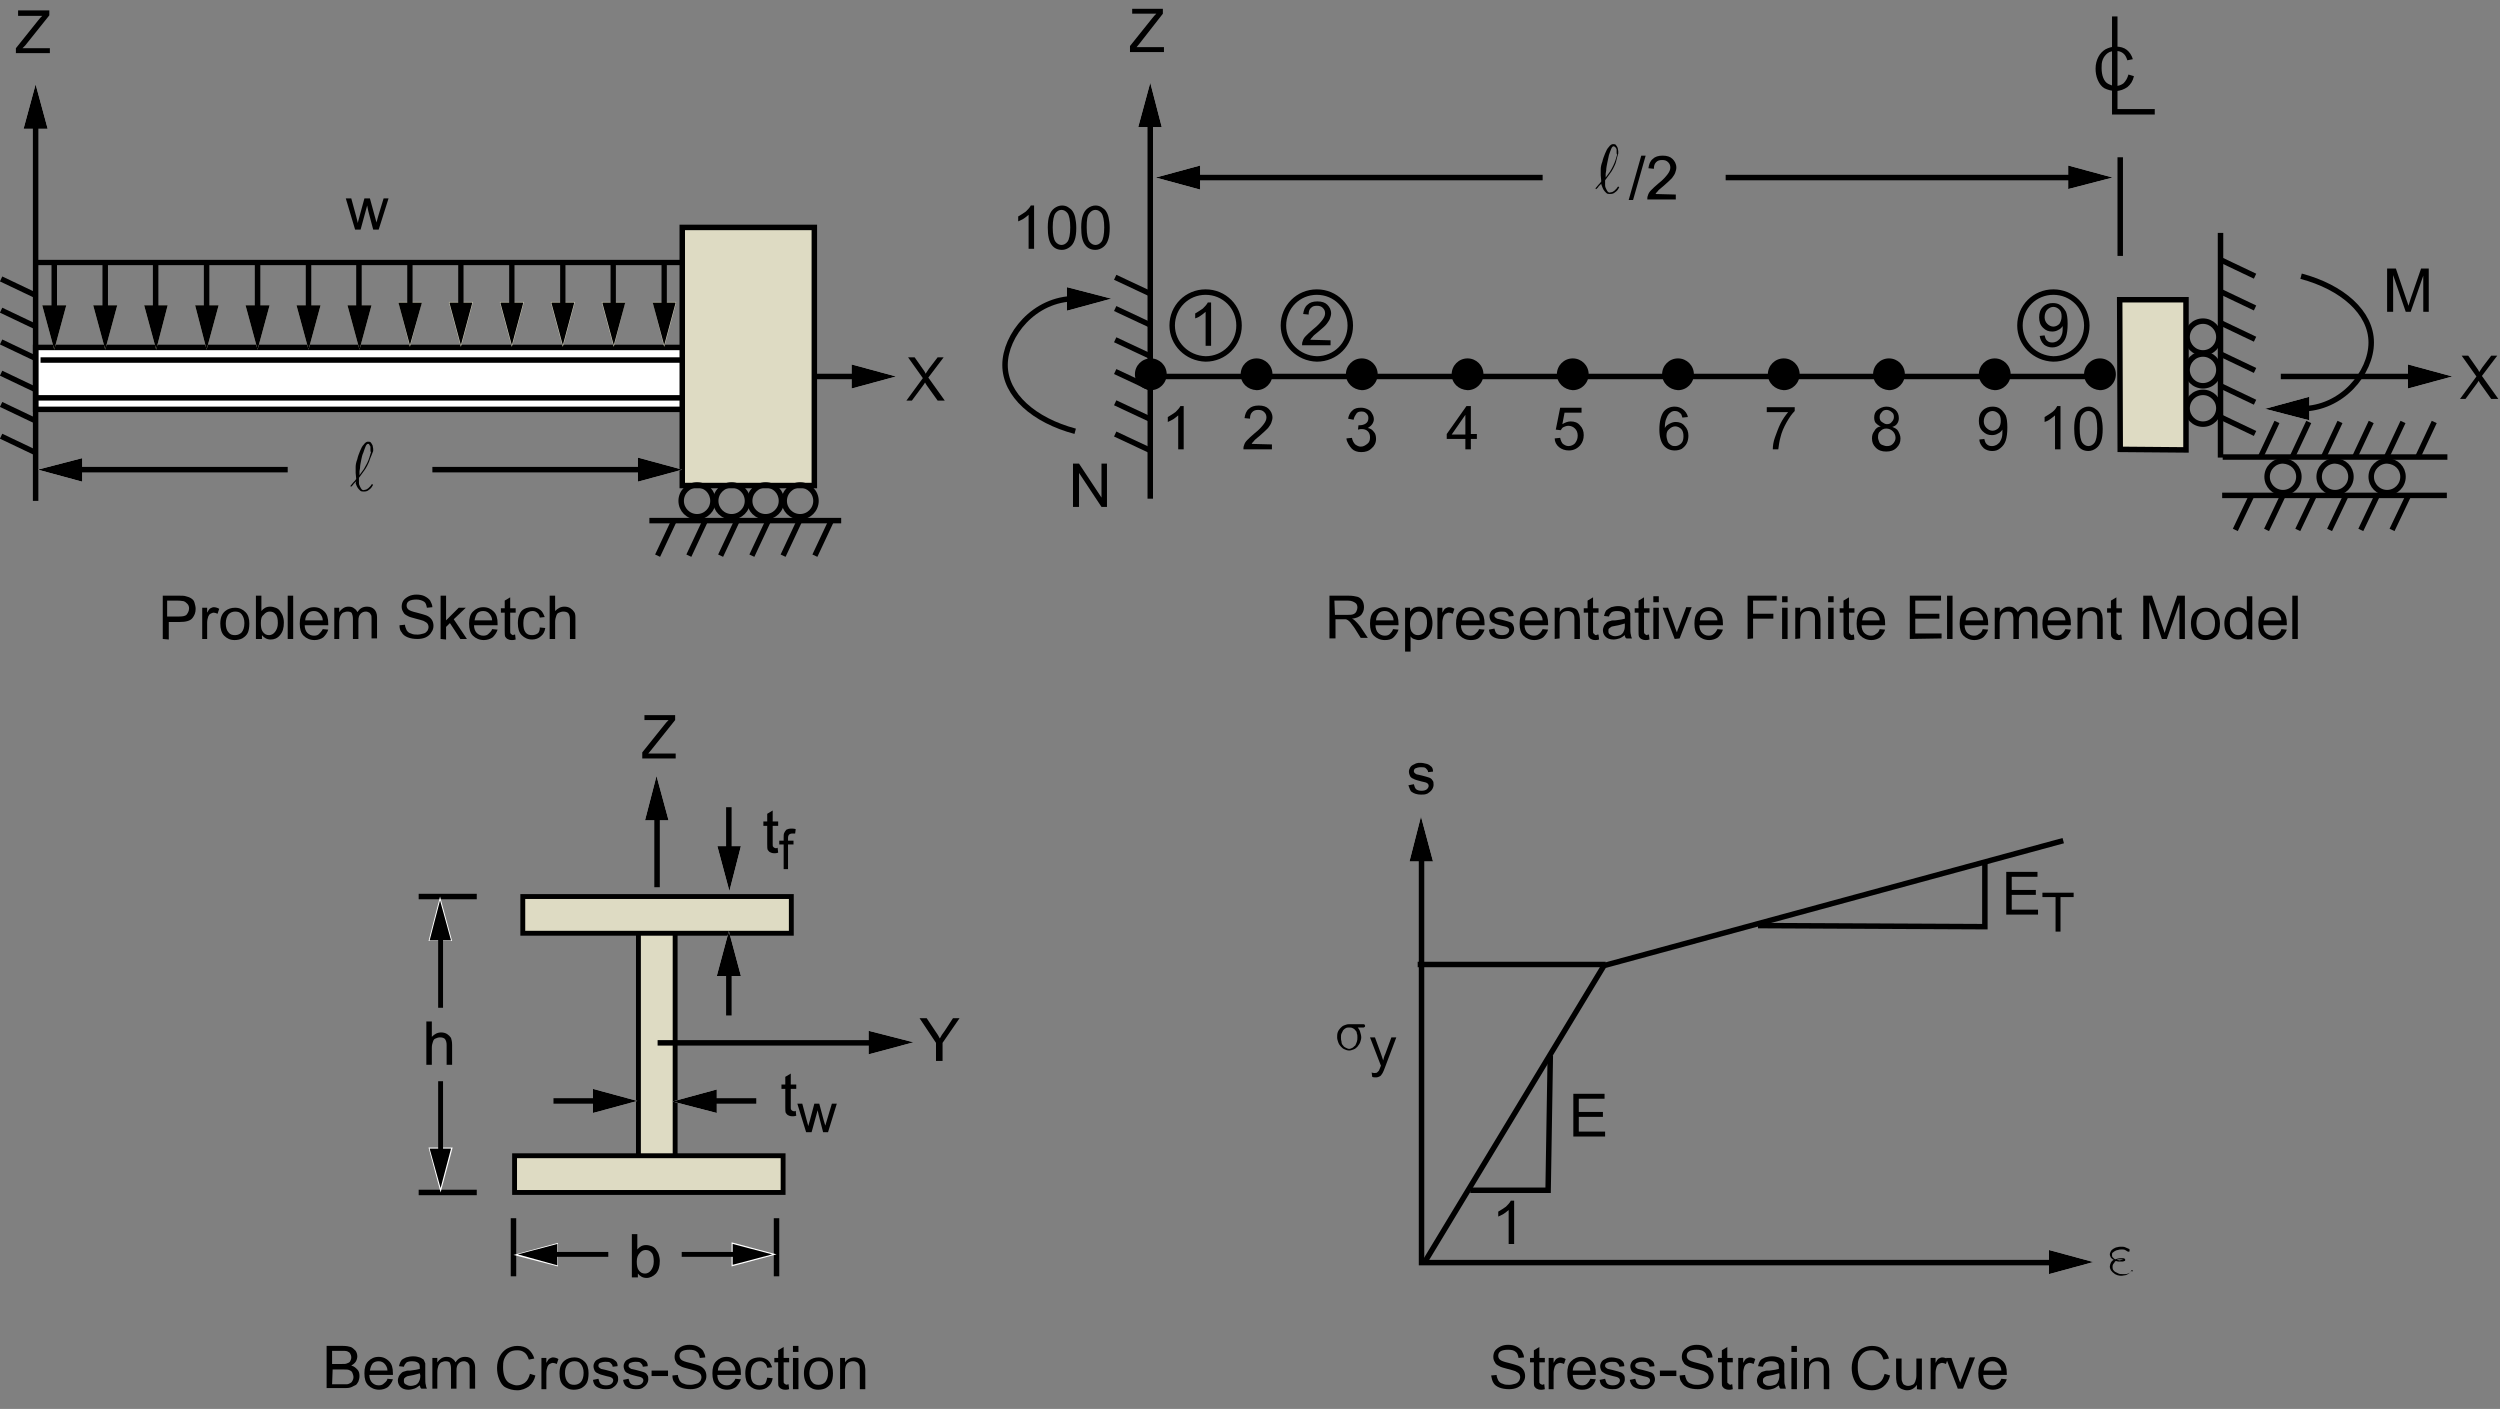 <?xml version="1.0" encoding="utf-8"?>
<!-- Generator: Adobe Illustrator 17.1.0, SVG Export Plug-In . SVG Version: 6.00 Build 0)  -->

<svg version="1.1" id="Layer_1" xmlns="http://www.w3.org/2000/svg" xmlns:xlink="http://www.w3.org/1999/xlink" x="0px" y="0px"
	 width="456.2px" height="257.1px" viewBox="0 0 456.2 257.1" enable-background="new 0 0 456.2 257.1" xml:space="preserve">
<rect x="0" y="0" width="456.2" height="257.1" fill="#808080" stroke="none"/>
<g enable-background="new    ">
	<path d="M29.7,116.6v-7.9h3c0.5,0,0.9,0,1.2,0.1c0.4,0.1,0.7,0.2,1,0.4c0.3,0.2,0.5,0.4,0.6,0.8s0.2,0.7,0.2,1.1
		c0,0.7-0.2,1.2-0.6,1.7c-0.4,0.5-1.2,0.7-2.3,0.7h-2v3.2L29.7,116.6L29.7,116.6z M30.7,112.5h2c0.7,0,1.2-0.1,1.4-0.4
		s0.4-0.6,0.4-1.1c0-0.3-0.1-0.6-0.3-0.8c-0.2-0.2-0.4-0.4-0.7-0.5c-0.2,0-0.5-0.1-1-0.1h-2v2.9H30.7z"/>
	<path d="M36.9,116.6v-5.7h0.9v0.9c0.2-0.4,0.4-0.7,0.6-0.8s0.4-0.2,0.6-0.2c0.3,0,0.7,0.1,1,0.3l-0.3,0.9c-0.2-0.1-0.5-0.2-0.7-0.2
		s-0.4,0.1-0.6,0.2c-0.2,0.1-0.3,0.3-0.4,0.5c-0.1,0.3-0.2,0.7-0.2,1.1v3C37.8,116.6,36.9,116.6,36.9,116.6z"/>
</g>
<g enable-background="new    ">
	<path d="M40.2,113.8c0-1.1,0.3-1.8,0.9-2.3c0.5-0.4,1.1-0.6,1.8-0.6c0.8,0,1.4,0.3,1.9,0.8s0.7,1.2,0.7,2.1c0,0.7-0.1,1.3-0.3,1.7
		c-0.2,0.4-0.5,0.7-1,1c-0.4,0.2-0.9,0.3-1.4,0.3c-0.8,0-1.4-0.3-1.9-0.8S40.2,114.7,40.2,113.8z M41.2,113.8c0,0.7,0.2,1.3,0.5,1.6
		c0.3,0.4,0.7,0.5,1.2,0.5s0.9-0.2,1.2-0.5c0.3-0.4,0.5-0.9,0.5-1.7c0-0.7-0.2-1.2-0.5-1.6s-0.7-0.5-1.2-0.5s-0.9,0.2-1.2,0.5
		C41.4,112.5,41.2,113,41.2,113.8z"/>
	<path d="M47.6,116.6h-0.9v-7.9h1v2.8c0.4-0.5,0.9-0.8,1.6-0.8c0.4,0,0.7,0.1,1,0.2s0.6,0.3,0.8,0.6c0.2,0.3,0.4,0.6,0.5,0.9
		s0.2,0.7,0.2,1.2c0,1-0.2,1.7-0.7,2.3s-1.1,0.8-1.7,0.8c-0.7,0-1.2-0.3-1.6-0.8v0.7H47.6z M47.6,113.7c0,0.7,0.1,1.2,0.3,1.5
		c0.3,0.5,0.7,0.7,1.2,0.7c0.4,0,0.8-0.2,1.1-0.6s0.5-0.9,0.5-1.6s-0.1-1.3-0.4-1.6c-0.3-0.4-0.7-0.5-1.1-0.5
		c-0.4,0-0.8,0.2-1.1,0.6C47.7,112.5,47.6,113,47.6,113.7z"/>
</g>
<g enable-background="new    ">
	<path d="M52.5,116.6v-7.9h1v7.9H52.5z"/>
</g>
<g enable-background="new    ">
	<path d="M58.9,114.8l1,0.1c-0.2,0.6-0.5,1-0.9,1.4c-0.4,0.3-1,0.5-1.6,0.5c-0.8,0-1.5-0.3-2-0.8s-0.7-1.2-0.7-2.2s0.2-1.7,0.7-2.2
		s1.1-0.8,1.9-0.8c0.8,0,1.4,0.3,1.9,0.8s0.7,1.2,0.7,2.2c0,0.1,0,0.1,0,0.3h-4.3c0,0.6,0.2,1.1,0.5,1.4s0.7,0.5,1.2,0.5
		c0.4,0,0.7-0.1,0.9-0.3S58.7,115.2,58.9,114.8z M55.7,113.2h3.2c0-0.5-0.2-0.8-0.4-1.1c-0.3-0.4-0.7-0.6-1.2-0.6
		c-0.4,0-0.8,0.1-1.1,0.4C55.9,112.3,55.7,112.7,55.7,113.2z"/>
</g>
<g enable-background="new    ">
	<path d="M61,116.6v-5.7h0.9v0.8c0.2-0.3,0.4-0.5,0.7-0.7s0.6-0.3,1-0.3c0.4,0,0.8,0.1,1,0.3c0.3,0.2,0.5,0.4,0.6,0.7
		c0.5-0.7,1-1,1.8-1c0.6,0,1,0.2,1.3,0.5s0.5,0.8,0.5,1.4v3.9h-1V113c0-0.4,0-0.7-0.1-0.8c-0.1-0.2-0.2-0.3-0.3-0.4
		c-0.2-0.1-0.4-0.2-0.6-0.2c-0.4,0-0.7,0.1-1,0.4s-0.4,0.7-0.4,1.3v3.3h-1v-3.7c0-0.4-0.1-0.8-0.2-1s-0.4-0.3-0.8-0.3
		c-0.3,0-0.5,0.1-0.8,0.2c-0.2,0.1-0.4,0.4-0.5,0.6s-0.2,0.7-0.2,1.2v3H61z"/>
</g>
<g enable-background="new    ">
	<path d="M72.9,114.1l1-0.1c0,0.4,0.2,0.7,0.3,1c0.2,0.3,0.4,0.5,0.8,0.6c0.4,0.2,0.8,0.2,1.2,0.2c0.4,0,0.7-0.1,1.1-0.2
		s0.5-0.3,0.7-0.5c0.1-0.2,0.2-0.4,0.2-0.7c0-0.2-0.1-0.5-0.2-0.6c-0.1-0.2-0.4-0.3-0.7-0.5c-0.2-0.1-0.7-0.2-1.4-0.4
		c-0.7-0.2-1.2-0.3-1.5-0.5c-0.4-0.2-0.7-0.4-0.8-0.7c-0.2-0.3-0.3-0.6-0.3-1s0.1-0.8,0.3-1.1c0.2-0.3,0.6-0.6,1-0.8
		s0.9-0.3,1.4-0.3c0.6,0,1.1,0.1,1.5,0.3c0.4,0.2,0.8,0.5,1,0.8c0.2,0.4,0.4,0.8,0.4,1.2l-1,0.1c-0.1-0.5-0.2-0.9-0.5-1.1
		s-0.8-0.4-1.4-0.4s-1.1,0.1-1.4,0.3c-0.3,0.2-0.4,0.5-0.4,0.8s0.1,0.5,0.3,0.7c0.2,0.2,0.7,0.4,1.6,0.6c0.8,0.2,1.4,0.4,1.7,0.5
		c0.5,0.2,0.8,0.5,1,0.8s0.3,0.7,0.3,1.1s-0.1,0.8-0.4,1.2c-0.2,0.4-0.6,0.7-1,0.9c-0.4,0.2-1,0.3-1.5,0.3c-0.7,0-1.3-0.1-1.8-0.3
		c-0.5-0.2-0.9-0.5-1.1-0.9C73,115.1,72.9,114.6,72.9,114.1z"/>
	<path d="M80.4,116.6v-7.9h1v4.5l2.3-2.3H85l-2.2,2.1l2.4,3.6H84l-1.9-2.9l-0.7,0.7v2.3L80.4,116.6L80.4,116.6z"/>
</g>
<g enable-background="new    ">
	<path d="M89.8,114.8l1,0.1c-0.2,0.6-0.5,1-0.9,1.4c-0.4,0.3-1,0.5-1.6,0.5c-0.8,0-1.5-0.3-2-0.8s-0.7-1.2-0.7-2.2s0.2-1.7,0.7-2.2
		s1.1-0.8,1.9-0.8s1.4,0.3,1.9,0.8s0.7,1.2,0.7,2.2c0,0.1,0,0.1,0,0.3h-4.3c0,0.6,0.2,1.1,0.5,1.4s0.7,0.5,1.2,0.5
		c0.4,0,0.7-0.1,0.9-0.3S89.7,115.2,89.8,114.8z M86.6,113.2h3.2c0-0.5-0.2-0.8-0.4-1.1c-0.3-0.4-0.7-0.6-1.2-0.6
		c-0.4,0-0.8,0.1-1.1,0.4C86.8,112.3,86.7,112.7,86.6,113.2z"/>
</g>
<g enable-background="new    ">
	<path d="M94,115.8l0.1,0.9c-0.3,0.1-0.5,0.1-0.7,0.1c-0.4,0-0.6-0.1-0.8-0.2s-0.3-0.3-0.4-0.4c-0.1-0.2-0.1-0.6-0.1-1.1v-3.3h-0.7
		V111h0.7v-1.4l1-0.6v2h1v0.8h-1v3.3c0,0.3,0,0.5,0.1,0.5c0,0.1,0.1,0.1,0.2,0.2s0.2,0.1,0.3,0.1C93.7,115.8,93.8,115.8,94,115.8z"
		/>
</g>
<g enable-background="new    ">
	<path d="M98.5,114.5l1,0.1c-0.1,0.7-0.4,1.2-0.8,1.5c-0.4,0.4-1,0.6-1.6,0.6c-0.8,0-1.4-0.3-1.9-0.8s-0.7-1.2-0.7-2.2
		c0-0.6,0.1-1.2,0.3-1.6c0.2-0.5,0.5-0.8,0.9-1s0.9-0.3,1.4-0.3c0.6,0,1.1,0.2,1.5,0.5s0.6,0.8,0.8,1.3l-0.9,0.1
		c-0.1-0.4-0.2-0.7-0.5-0.9c-0.2-0.2-0.5-0.3-0.8-0.3c-0.5,0-0.9,0.2-1.2,0.5c-0.3,0.3-0.5,0.9-0.5,1.7c0,0.8,0.1,1.3,0.4,1.7
		s0.7,0.5,1.2,0.5c0.4,0,0.7-0.1,1-0.3S98.5,115,98.5,114.5z"/>
	<path d="M100.3,116.6v-7.9h1v2.8c0.5-0.5,1-0.8,1.7-0.8c0.4,0,0.8,0.1,1.1,0.3c0.3,0.2,0.5,0.4,0.7,0.7s0.2,0.7,0.2,1.3v3.6h-1V113
		c0-0.5-0.1-0.8-0.3-1.1c-0.2-0.2-0.5-0.3-0.9-0.3c-0.3,0-0.6,0.1-0.8,0.2c-0.3,0.1-0.4,0.3-0.5,0.6s-0.2,0.6-0.2,1.1v3.1
		C101.3,116.6,100.3,116.6,100.3,116.6z"/>
</g>
<g enable-background="new    ">
	<path d="M242.6,116.6v-7.9h3.5c0.7,0,1.2,0.1,1.6,0.2c0.4,0.1,0.7,0.4,0.9,0.7s0.3,0.8,0.3,1.2c0,0.6-0.2,1-0.5,1.4
		c-0.4,0.4-0.9,0.6-1.7,0.7c0.3,0.1,0.5,0.3,0.6,0.4c0.3,0.3,0.6,0.6,0.9,1l1.4,2.1h-1.3l-1-1.6c-0.3-0.5-0.6-0.8-0.8-1.1
		c-0.2-0.3-0.4-0.4-0.5-0.5c-0.2-0.1-0.3-0.2-0.5-0.2c-0.1,0-0.3,0-0.6,0h-1.2v3.5h-1.1V116.6z M243.6,112.2h2.2
		c0.5,0,0.8,0,1.1-0.1s0.5-0.3,0.6-0.5s0.2-0.5,0.2-0.7c0-0.4-0.1-0.7-0.4-0.9c-0.3-0.2-0.7-0.4-1.3-0.4h-2.5L243.6,112.2
		L243.6,112.2z"/>
</g>
<g enable-background="new    ">
	<path d="M254.2,114.8l1,0.1c-0.2,0.6-0.5,1-0.9,1.4s-1,0.5-1.6,0.5c-0.8,0-1.5-0.3-2-0.8s-0.7-1.2-0.7-2.2s0.2-1.7,0.7-2.2
		s1.1-0.8,1.9-0.8c0.8,0,1.4,0.3,1.9,0.8s0.7,1.2,0.7,2.2c0,0.1,0,0.1,0,0.3H251c0,0.6,0.2,1.1,0.5,1.4s0.7,0.5,1.2,0.5
		c0.4,0,0.7-0.1,0.9-0.3S254.1,115.2,254.2,114.8z M251.1,113.2h3.2c0-0.5-0.2-0.8-0.4-1.1c-0.3-0.4-0.7-0.6-1.2-0.6
		c-0.4,0-0.8,0.1-1.1,0.4C251.3,112.3,251.1,112.7,251.1,113.2z"/>
	<path d="M256.4,118.8v-7.9h0.9v0.7c0.2-0.3,0.4-0.5,0.7-0.7c0.3-0.1,0.6-0.2,1-0.2c0.5,0,0.9,0.1,1.3,0.4s0.7,0.6,0.8,1.1
		c0.2,0.5,0.3,1,0.3,1.5c0,0.6-0.1,1.1-0.3,1.6c-0.2,0.5-0.5,0.8-0.9,1.1c-0.4,0.2-0.8,0.4-1.3,0.4c-0.3,0-0.6-0.1-0.9-0.2
		s-0.5-0.3-0.6-0.5v2.8h-1V118.8z M257.3,113.8c0,0.7,0.1,1.3,0.4,1.6c0.3,0.4,0.7,0.5,1.1,0.5s0.8-0.2,1.1-0.5
		c0.3-0.4,0.5-0.9,0.5-1.7c0-0.7-0.1-1.3-0.4-1.6c-0.3-0.4-0.7-0.5-1.1-0.5s-0.8,0.2-1.1,0.6C257.5,112.5,257.3,113.1,257.3,113.8z"
		/>
</g>
<g enable-background="new    ">
	<path d="M262.3,116.6v-5.7h0.9v0.9c0.2-0.4,0.4-0.7,0.6-0.8s0.4-0.2,0.6-0.2c0.3,0,0.7,0.1,1,0.3l-0.3,0.9
		c-0.2-0.1-0.5-0.2-0.7-0.2s-0.4,0.1-0.6,0.2s-0.3,0.3-0.4,0.5c-0.1,0.3-0.2,0.7-0.2,1.1v3C263.2,116.6,262.3,116.6,262.3,116.6z"/>
</g>
<g enable-background="new    ">
	<path d="M269.9,114.8l1,0.1c-0.2,0.6-0.5,1-0.9,1.4s-1,0.5-1.6,0.5c-0.8,0-1.5-0.3-2-0.8s-0.7-1.2-0.7-2.2s0.2-1.7,0.7-2.2
		s1.1-0.8,1.9-0.8s1.4,0.3,1.9,0.8s0.7,1.2,0.7,2.2c0,0.1,0,0.1,0,0.3h-4.3c0,0.6,0.2,1.1,0.5,1.4s0.7,0.5,1.2,0.5
		c0.4,0,0.7-0.1,0.9-0.3S269.8,115.2,269.9,114.8z M266.8,113.2h3.2c0-0.5-0.2-0.8-0.4-1.1c-0.3-0.4-0.7-0.6-1.2-0.6
		c-0.4,0-0.8,0.1-1.1,0.4C267,112.3,266.8,112.7,266.8,113.2z"/>
</g>
<g enable-background="new    ">
	<path d="M271.7,114.9l1-0.2c0.1,0.4,0.2,0.7,0.4,0.9s0.6,0.3,1,0.3s0.8-0.1,1-0.3c0.2-0.2,0.3-0.4,0.3-0.6s-0.1-0.4-0.3-0.5
		c-0.1-0.1-0.5-0.2-1-0.3c-0.7-0.2-1.2-0.3-1.5-0.5c-0.3-0.1-0.5-0.3-0.6-0.5s-0.2-0.5-0.2-0.8s0.1-0.5,0.2-0.7s0.3-0.4,0.5-0.5
		s0.4-0.2,0.6-0.3c0.3-0.1,0.5-0.1,0.8-0.1c0.4,0,0.8,0.1,1.2,0.2c0.3,0.1,0.6,0.3,0.8,0.5c0.2,0.2,0.3,0.5,0.3,0.9l-0.9,0.1
		c0-0.3-0.2-0.5-0.4-0.7c-0.2-0.2-0.5-0.2-0.9-0.2s-0.8,0.1-1,0.2s-0.3,0.3-0.3,0.5c0,0.1,0,0.2,0.1,0.3c0.1,0.1,0.2,0.2,0.4,0.3
		c0.1,0,0.4,0.1,0.9,0.2c0.7,0.2,1.2,0.3,1.4,0.4c0.3,0.1,0.5,0.3,0.6,0.5s0.2,0.5,0.2,0.8s-0.1,0.6-0.3,0.9
		c-0.2,0.3-0.5,0.5-0.8,0.7c-0.4,0.2-0.8,0.2-1.2,0.2c-0.7,0-1.3-0.2-1.7-0.5S271.8,115.5,271.7,114.9z"/>
</g>
<g enable-background="new    ">
	<path d="M281.5,114.8l1,0.1c-0.2,0.6-0.5,1-0.9,1.4c-0.4,0.3-1,0.5-1.6,0.5c-0.8,0-1.5-0.3-2-0.8s-0.7-1.2-0.7-2.2s0.2-1.7,0.7-2.2
		s1.1-0.8,1.9-0.8s1.4,0.3,1.9,0.8s0.7,1.2,0.7,2.2c0,0.1,0,0.1,0,0.3h-4.3c0,0.6,0.2,1.1,0.5,1.4s0.7,0.5,1.2,0.5
		c0.4,0,0.7-0.1,0.9-0.3C281.1,115.5,281.3,115.2,281.5,114.8z M278.3,113.2h3.2c0-0.5-0.2-0.8-0.4-1.1c-0.3-0.4-0.7-0.6-1.2-0.6
		c-0.4,0-0.8,0.1-1.1,0.4C278.5,112.3,278.3,112.7,278.3,113.2z"/>
	<path d="M283.7,116.6v-5.7h0.9v0.8c0.4-0.6,1-0.9,1.8-0.9c0.3,0,0.7,0.1,0.9,0.2c0.3,0.1,0.5,0.3,0.6,0.5s0.2,0.4,0.3,0.7
		c0,0.2,0.1,0.5,0.1,0.9v3.5h-1v-3.5c0-0.4,0-0.7-0.1-0.9c-0.1-0.2-0.2-0.4-0.4-0.5c-0.2-0.1-0.4-0.2-0.7-0.2
		c-0.4,0-0.8,0.1-1.1,0.4s-0.4,0.8-0.4,1.5v3.1L283.7,116.6L283.7,116.6z"/>
</g>
<g enable-background="new    ">
	<path d="M291.7,115.8l0.1,0.9c-0.3,0.1-0.5,0.1-0.7,0.1c-0.4,0-0.6-0.1-0.8-0.2s-0.3-0.3-0.4-0.4c-0.1-0.2-0.1-0.6-0.1-1.1v-3.3
		H289V111h0.7v-1.4l1-0.6v2h1v0.8h-1v3.3c0,0.3,0,0.5,0.1,0.5s0.1,0.1,0.2,0.2s0.2,0.1,0.3,0.1C291.4,115.8,291.5,115.8,291.7,115.8
		z"/>
</g>
<g enable-background="new    ">
	<path d="M296.5,115.9c-0.4,0.3-0.7,0.5-1,0.6s-0.7,0.2-1.1,0.2c-0.6,0-1.1-0.2-1.4-0.5s-0.5-0.7-0.5-1.2c0-0.3,0.1-0.5,0.2-0.8
		c0.1-0.2,0.3-0.4,0.5-0.6s0.4-0.2,0.7-0.3c0.2-0.1,0.5-0.1,0.9-0.1c0.8-0.1,1.4-0.2,1.7-0.3c0-0.1,0-0.2,0-0.3
		c0-0.4-0.1-0.7-0.3-0.8c-0.2-0.2-0.6-0.3-1.1-0.3s-0.8,0.1-1,0.2c-0.2,0.2-0.4,0.4-0.5,0.8l-0.9-0.1c0.1-0.4,0.2-0.7,0.4-1
		c0.2-0.2,0.5-0.4,0.9-0.6c0.4-0.1,0.8-0.2,1.3-0.2s0.9,0.1,1.2,0.2s0.5,0.3,0.7,0.4c0.1,0.2,0.2,0.4,0.3,0.7c0,0.2,0,0.5,0,0.9v1.3
		c0,0.9,0,1.5,0.1,1.7c0,0.2,0.1,0.5,0.2,0.7h-1C296.6,116.4,296.5,116.2,296.5,115.9z M296.4,113.8c-0.4,0.1-0.9,0.3-1.6,0.4
		c-0.4,0.1-0.7,0.1-0.8,0.2s-0.3,0.2-0.4,0.3c-0.1,0.1-0.1,0.3-0.1,0.5c0,0.3,0.1,0.5,0.3,0.6s0.5,0.3,0.9,0.3s0.7-0.1,1-0.2
		c0.3-0.2,0.5-0.4,0.6-0.7c0.1-0.2,0.2-0.5,0.2-1v-0.4H296.4z"/>
</g>
<g enable-background="new    ">
	<path d="M300.9,115.8l0.1,0.9c-0.3,0.1-0.5,0.1-0.7,0.1c-0.4,0-0.6-0.1-0.8-0.2s-0.3-0.3-0.4-0.4c-0.1-0.2-0.1-0.6-0.1-1.1v-3.3
		h-0.7V111h0.7v-1.4l1-0.6v2h1v0.8h-1v3.3c0,0.3,0,0.5,0.1,0.5c0,0.1,0.1,0.1,0.2,0.2s0.2,0.1,0.3,0.1
		C300.6,115.8,300.7,115.8,300.9,115.8z"/>
</g>
<g enable-background="new    ">
	<path d="M301.7,109.9v-1.1h1v1.1H301.7z M301.7,116.6v-5.7h1v5.7H301.7z"/>
</g>
<g enable-background="new    ">
	<path d="M305.6,116.6l-2.2-5.7h1l1.2,3.4c0.1,0.4,0.3,0.8,0.4,1.1c0.1-0.3,0.2-0.7,0.4-1.1l1.3-3.5h1l-2.2,5.7L305.6,116.6
		L305.6,116.6z"/>
</g>
<g enable-background="new    ">
	<path d="M313.4,114.8l1,0.1c-0.2,0.6-0.5,1-0.9,1.4c-0.4,0.3-1,0.5-1.6,0.5c-0.8,0-1.5-0.3-2-0.8s-0.7-1.2-0.7-2.2s0.2-1.7,0.7-2.2
		s1.1-0.8,1.9-0.8s1.4,0.3,1.9,0.8s0.7,1.2,0.7,2.2c0,0.1,0,0.1,0,0.3h-4.3c0,0.6,0.2,1.1,0.5,1.4s0.7,0.5,1.2,0.5
		c0.4,0,0.7-0.1,0.9-0.3C313,115.5,313.2,115.2,313.4,114.8z M310.2,113.2h3.2c0-0.5-0.2-0.8-0.4-1.1c-0.3-0.4-0.7-0.6-1.2-0.6
		c-0.4,0-0.8,0.1-1.1,0.4S310.2,112.7,310.2,113.2z"/>
</g>
<g enable-background="new    ">
	<path d="M318.9,116.6v-7.9h5.3v0.9h-4.3v2.4h3.7v0.9h-3.7v3.6L318.9,116.6L318.9,116.6z"/>
</g>
<g enable-background="new    ">
	<path d="M325.2,109.9v-1.1h1v1.1H325.2z M325.2,116.6v-5.7h1v5.7H325.2z"/>
</g>
<g enable-background="new    ">
	<path d="M327.6,116.6v-5.7h0.9v0.8c0.4-0.6,1-0.9,1.8-0.9c0.3,0,0.7,0.1,0.9,0.2c0.3,0.1,0.5,0.3,0.6,0.5s0.2,0.4,0.3,0.7
		c0,0.2,0.1,0.5,0.1,0.9v3.5h-1v-3.5c0-0.4,0-0.7-0.1-0.9c-0.1-0.2-0.2-0.4-0.4-0.5c-0.2-0.1-0.4-0.2-0.7-0.2
		c-0.4,0-0.8,0.1-1.1,0.4c-0.3,0.3-0.4,0.8-0.4,1.5v3.1L327.6,116.6L327.6,116.6z"/>
</g>
<g enable-background="new    ">
	<path d="M333.6,109.9v-1.1h1v1.1H333.6z M333.6,116.6v-5.7h1v5.7H333.6z"/>
</g>
<g enable-background="new    ">
	<path d="M338.3,115.8l0.1,0.9c-0.3,0.1-0.5,0.1-0.7,0.1c-0.4,0-0.6-0.1-0.8-0.2c-0.2-0.1-0.3-0.3-0.4-0.4c-0.1-0.2-0.1-0.6-0.1-1.1
		v-3.3h-0.7V111h0.7v-1.4l1-0.6v2h1v0.8h-1v3.3c0,0.3,0,0.5,0.1,0.5s0.1,0.1,0.2,0.2s0.2,0.1,0.3,0.1
		C338,115.8,338.1,115.8,338.3,115.8z"/>
</g>
<g enable-background="new    ">
	<path d="M343,114.8l1,0.1c-0.2,0.6-0.5,1-0.9,1.4c-0.4,0.3-1,0.5-1.6,0.5c-0.8,0-1.5-0.3-2-0.8s-0.7-1.2-0.7-2.2s0.2-1.7,0.7-2.2
		s1.1-0.8,1.9-0.8s1.4,0.3,1.9,0.8s0.7,1.2,0.7,2.2c0,0.1,0,0.1,0,0.3h-4.3c0,0.6,0.2,1.1,0.5,1.4s0.7,0.5,1.2,0.5
		c0.4,0,0.7-0.1,0.9-0.3C342.7,115.5,342.9,115.2,343,114.8z M339.8,113.2h3.2c0-0.5-0.2-0.8-0.4-1.1c-0.3-0.4-0.7-0.6-1.2-0.6
		c-0.4,0-0.8,0.1-1.1,0.4S339.9,112.7,339.8,113.2z"/>
</g>
<g enable-background="new    ">
	<path d="M348.5,116.6v-7.9h5.7v0.9h-4.7v2.4h4.4v0.9h-4.4v2.7h4.8v0.9L348.5,116.6L348.5,116.6z"/>
</g>
<g enable-background="new    ">
	<path d="M355.3,116.6v-7.9h1v7.9H355.3z"/>
</g>
<g enable-background="new    ">
	<path d="M361.8,114.8l1,0.1c-0.2,0.6-0.5,1-0.9,1.4c-0.4,0.3-1,0.5-1.6,0.5c-0.8,0-1.5-0.3-2-0.8s-0.7-1.2-0.7-2.2s0.2-1.7,0.7-2.2
		s1.1-0.8,1.9-0.8s1.4,0.3,1.9,0.8s0.7,1.2,0.7,2.2c0,0.1,0,0.1,0,0.3h-4.3c0,0.6,0.2,1.1,0.5,1.4s0.7,0.5,1.2,0.5
		c0.4,0,0.7-0.1,0.9-0.3C361.5,115.5,361.7,115.2,361.8,114.8z M358.7,113.2h3.2c0-0.5-0.2-0.8-0.4-1.1c-0.3-0.4-0.7-0.6-1.2-0.6
		c-0.4,0-0.8,0.1-1.1,0.4S358.7,112.7,358.7,113.2z"/>
</g>
<g enable-background="new    ">
	<path d="M364,116.6v-5.7h0.9v0.8c0.2-0.3,0.4-0.5,0.7-0.7c0.3-0.2,0.6-0.3,1-0.3s0.8,0.1,1,0.3s0.5,0.4,0.6,0.7c0.5-0.7,1-1,1.8-1
		c0.6,0,1,0.2,1.3,0.5s0.5,0.8,0.5,1.4v3.9h-1V113c0-0.4,0-0.7-0.1-0.8c-0.1-0.2-0.2-0.3-0.3-0.4s-0.4-0.2-0.6-0.2
		c-0.4,0-0.7,0.1-1,0.4s-0.4,0.7-0.4,1.3v3.3h-1v-3.7c0-0.4-0.1-0.8-0.2-1c-0.2-0.2-0.4-0.3-0.8-0.3c-0.3,0-0.5,0.1-0.8,0.2
		c-0.2,0.1-0.4,0.4-0.5,0.6c-0.1,0.3-0.2,0.7-0.2,1.2v3H364z"/>
</g>
<g enable-background="new    ">
	<path d="M376.9,114.8l1,0.1c-0.2,0.6-0.5,1-0.9,1.4c-0.4,0.3-1,0.5-1.6,0.5c-0.8,0-1.5-0.3-2-0.8s-0.7-1.2-0.7-2.2s0.2-1.7,0.7-2.2
		s1.1-0.8,1.9-0.8s1.4,0.3,1.9,0.8s0.7,1.2,0.7,2.2c0,0.1,0,0.1,0,0.3h-4.3c0,0.6,0.2,1.1,0.5,1.4s0.7,0.5,1.2,0.5
		c0.4,0,0.7-0.1,0.9-0.3C376.5,115.5,376.7,115.2,376.9,114.8z M373.7,113.2h3.2c0-0.5-0.2-0.8-0.4-1.1c-0.3-0.4-0.7-0.6-1.2-0.6
		c-0.4,0-0.8,0.1-1.1,0.4S373.7,112.7,373.7,113.2z"/>
	<path d="M379.1,116.6v-5.7h0.9v0.8c0.4-0.6,1-0.9,1.8-0.9c0.3,0,0.7,0.1,0.9,0.2c0.3,0.1,0.5,0.3,0.6,0.5s0.2,0.4,0.3,0.7
		c0,0.2,0.1,0.5,0.1,0.9v3.5h-1v-3.5c0-0.4,0-0.7-0.1-0.9c-0.1-0.2-0.2-0.4-0.4-0.5c-0.2-0.1-0.4-0.2-0.7-0.2
		c-0.4,0-0.8,0.1-1.1,0.4c-0.3,0.3-0.4,0.8-0.4,1.5v3.1L379.1,116.6L379.1,116.6z"/>
</g>
<g enable-background="new    ">
	<path d="M387.1,115.8l0.1,0.9c-0.3,0.1-0.5,0.1-0.7,0.1c-0.4,0-0.6-0.1-0.8-0.2c-0.2-0.1-0.3-0.3-0.4-0.4c-0.1-0.2-0.1-0.6-0.1-1.1
		v-3.3h-0.7V111h0.7v-1.4l1-0.6v2h1v0.8h-1v3.3c0,0.3,0,0.5,0.1,0.5s0.1,0.1,0.2,0.2s0.2,0.1,0.3,0.1
		C386.8,115.8,386.9,115.8,387.1,115.8z"/>
</g>
<g enable-background="new    ">
	<path d="M391.1,116.6v-7.9h1.6l1.9,5.6c0.2,0.5,0.3,0.9,0.4,1.2c0.1-0.3,0.2-0.7,0.4-1.3l1.9-5.5h1.4v7.9h-1V110l-2.3,6.6h-0.9
		l-2.3-6.7v6.7H391.1z"/>
</g>
<g enable-background="new    ">
	<path d="M399.8,113.8c0-1.1,0.3-1.8,0.9-2.3c0.5-0.4,1.1-0.6,1.8-0.6c0.8,0,1.4,0.3,1.9,0.8s0.7,1.2,0.7,2.1c0,0.7-0.1,1.3-0.3,1.7
		c-0.2,0.4-0.5,0.7-1,1c-0.4,0.2-0.9,0.3-1.4,0.3c-0.8,0-1.4-0.3-1.9-0.8C400.1,115.5,399.8,114.7,399.8,113.8z M400.8,113.8
		c0,0.7,0.2,1.3,0.5,1.6c0.3,0.4,0.7,0.5,1.2,0.5s0.9-0.2,1.2-0.5c0.3-0.4,0.5-0.9,0.5-1.7c0-0.7-0.2-1.2-0.5-1.6s-0.7-0.5-1.2-0.5
		s-0.9,0.2-1.2,0.5S400.8,113,400.8,113.8z"/>
	<path d="M410,116.6v-0.7c-0.4,0.6-0.9,0.8-1.6,0.8c-0.5,0-0.9-0.1-1.3-0.4s-0.7-0.6-0.9-1c-0.2-0.4-0.3-1-0.3-1.5
		c0-0.6,0.1-1.1,0.3-1.5c0.2-0.5,0.5-0.8,0.9-1.1c0.4-0.2,0.8-0.4,1.3-0.4c0.3,0,0.7,0.1,0.9,0.2c0.3,0.1,0.5,0.3,0.7,0.6v-2.8h1
		v7.9L410,116.6L410,116.6z M406.9,113.8c0,0.7,0.2,1.3,0.5,1.6c0.3,0.4,0.7,0.5,1.1,0.5s0.8-0.2,1.1-0.5c0.3-0.3,0.4-0.9,0.4-1.6
		c0-0.8-0.2-1.4-0.5-1.7c-0.3-0.4-0.7-0.5-1.1-0.5s-0.8,0.2-1.1,0.5S406.9,113,406.9,113.8z"/>
	<path d="M416.3,114.8l1,0.1c-0.2,0.6-0.5,1-0.9,1.4c-0.4,0.3-1,0.5-1.6,0.5c-0.8,0-1.5-0.3-2-0.8s-0.7-1.2-0.7-2.2s0.2-1.7,0.7-2.2
		s1.1-0.8,1.9-0.8s1.4,0.3,1.9,0.8s0.7,1.2,0.7,2.2c0,0.1,0,0.1,0,0.3H413c0,0.6,0.2,1.1,0.5,1.4s0.7,0.5,1.2,0.5
		c0.4,0,0.7-0.1,0.9-0.3C416,115.5,416.2,115.2,416.3,114.8z M413.1,113.2h3.2c0-0.5-0.2-0.8-0.4-1.1c-0.3-0.4-0.7-0.6-1.2-0.6
		c-0.4,0-0.8,0.1-1.1,0.4S413.2,112.7,413.1,113.2z"/>
</g>
<g enable-background="new    ">
	<path d="M418.3,116.6v-7.9h1v7.9H418.3z"/>
</g>
<g enable-background="new    ">
	<path d="M59.6,253.5v-7.9h3c0.6,0,1.1,0.1,1.4,0.2s0.6,0.4,0.9,0.7c0.2,0.3,0.3,0.7,0.3,1s-0.1,0.7-0.3,1c-0.2,0.3-0.5,0.5-0.8,0.7
		c0.5,0.1,0.8,0.4,1.1,0.7c0.3,0.3,0.4,0.7,0.4,1.2c0,0.4-0.1,0.7-0.2,1c-0.2,0.3-0.3,0.6-0.6,0.7s-0.5,0.3-0.9,0.4
		c-0.3,0.1-0.8,0.1-1.3,0.1h-3V253.5z M60.6,248.9h1.7c0.5,0,0.8,0,1-0.1c0.3-0.1,0.5-0.2,0.6-0.4s0.2-0.4,0.2-0.7s-0.1-0.5-0.2-0.7
		c-0.1-0.2-0.3-0.3-0.5-0.4c-0.2-0.1-0.6-0.1-1.2-0.1h-1.6V248.9z M60.6,252.6h2c0.3,0,0.6,0,0.7,0c0.2,0,0.4-0.1,0.6-0.2
		c0.2-0.1,0.3-0.2,0.4-0.4s0.2-0.4,0.2-0.7s-0.1-0.5-0.2-0.8s-0.4-0.4-0.6-0.5s-0.7-0.1-1.2-0.1h-1.8L60.6,252.6L60.6,252.6z"/>
</g>
<g enable-background="new    ">
	<path d="M70.7,251.6l1,0.1c-0.2,0.6-0.5,1-0.9,1.4c-0.4,0.3-1,0.5-1.6,0.5c-0.8,0-1.5-0.3-2-0.8s-0.7-1.2-0.7-2.2s0.2-1.7,0.7-2.2
		s1.1-0.8,1.9-0.8s1.4,0.3,1.9,0.8s0.7,1.2,0.7,2.2c0,0.1,0,0.1,0,0.3h-4.3c0,0.6,0.2,1.1,0.5,1.4c0.3,0.3,0.7,0.5,1.2,0.5
		c0.4,0,0.7-0.1,0.9-0.3S70.6,252.1,70.7,251.6z M67.5,250.1h3.2c0-0.5-0.2-0.8-0.4-1.1c-0.3-0.4-0.7-0.6-1.2-0.6
		c-0.4,0-0.8,0.1-1.1,0.4C67.7,249.2,67.6,249.6,67.5,250.1z"/>
	<path d="M76.6,252.8c-0.4,0.3-0.7,0.5-1,0.6s-0.7,0.2-1.1,0.2c-0.6,0-1.1-0.2-1.4-0.5s-0.5-0.7-0.5-1.2c0-0.3,0.1-0.5,0.2-0.8
		c0.1-0.2,0.3-0.4,0.5-0.6s0.4-0.2,0.7-0.3c0.2-0.1,0.5-0.1,0.9-0.1c0.8-0.1,1.4-0.2,1.7-0.3c0-0.1,0-0.2,0-0.3
		c0-0.4-0.1-0.7-0.3-0.8c-0.2-0.2-0.6-0.3-1.1-0.3s-0.8,0.1-1,0.2c-0.2,0.2-0.4,0.4-0.5,0.8l-0.9-0.1c0.1-0.4,0.2-0.7,0.4-1
		s0.5-0.4,0.9-0.6c0.4-0.1,0.8-0.2,1.3-0.2s0.9,0.1,1.2,0.2s0.5,0.3,0.7,0.4c0.1,0.2,0.2,0.4,0.3,0.7c0,0.2,0,0.5,0,0.9v1.3
		c0,0.9,0,1.5,0.1,1.7c0,0.2,0.1,0.5,0.2,0.7h-1C76.7,253.3,76.7,253.1,76.6,252.8z M76.6,250.6c-0.4,0.1-0.9,0.3-1.6,0.4
		c-0.4,0.1-0.7,0.1-0.8,0.2c-0.2,0.1-0.3,0.2-0.4,0.3s-0.1,0.3-0.1,0.5c0,0.3,0.1,0.5,0.3,0.6s0.5,0.3,0.9,0.3s0.7-0.1,1-0.2
		c0.3-0.2,0.5-0.4,0.6-0.7c0.1-0.2,0.2-0.5,0.2-1L76.6,250.6L76.6,250.6z"/>
</g>
<g enable-background="new    ">
	<path d="M78.9,253.5v-5.7h0.9v0.8c0.2-0.3,0.4-0.5,0.7-0.7c0.3-0.2,0.6-0.3,1-0.3s0.8,0.1,1,0.3c0.3,0.2,0.5,0.4,0.6,0.7
		c0.5-0.7,1-1,1.8-1c0.6,0,1,0.2,1.3,0.5s0.5,0.8,0.5,1.4v3.9h-1v-3.6c0-0.4,0-0.7-0.1-0.8c-0.1-0.2-0.2-0.3-0.3-0.4
		c-0.2-0.1-0.4-0.2-0.6-0.2c-0.4,0-0.7,0.1-1,0.4c-0.3,0.3-0.4,0.7-0.4,1.3v3.3h-1v-3.7c0-0.4-0.1-0.8-0.2-1s-0.4-0.3-0.8-0.3
		c-0.3,0-0.5,0.1-0.8,0.2c-0.2,0.1-0.4,0.4-0.5,0.6c-0.1,0.3-0.2,0.7-0.2,1.2v3h-0.9V253.5z"/>
</g>
<g enable-background="new    ">
	<path d="M96.7,250.7l1,0.3c-0.2,0.9-0.6,1.5-1.2,2c-0.6,0.4-1.3,0.7-2.1,0.7c-0.8,0-1.5-0.2-2.1-0.5s-0.9-0.8-1.2-1.5
		c-0.3-0.7-0.4-1.4-0.4-2.1c0-0.8,0.2-1.5,0.5-2.1s0.8-1.1,1.3-1.4c0.6-0.3,1.2-0.5,1.9-0.5c0.8,0,1.5,0.2,2,0.6
		c0.5,0.4,0.9,1,1.1,1.7l-1,0.2c-0.2-0.6-0.4-1-0.8-1.3s-0.8-0.4-1.3-0.4c-0.6,0-1.1,0.1-1.5,0.4s-0.7,0.7-0.9,1.2
		c-0.2,0.5-0.2,1-0.2,1.5c0,0.7,0.1,1.3,0.3,1.8c0.2,0.5,0.5,0.9,0.9,1.1s0.9,0.4,1.3,0.4c0.6,0,1.1-0.2,1.5-0.5
		C96.3,251.9,96.5,251.4,96.7,250.7z"/>
</g>
<g enable-background="new    ">
	<path d="M98.8,253.5v-5.7h0.9v0.9c0.2-0.4,0.4-0.7,0.6-0.8s0.4-0.2,0.6-0.2c0.3,0,0.7,0.1,1,0.3l-0.3,0.9c-0.2-0.1-0.5-0.2-0.7-0.2
		s-0.4,0.1-0.6,0.2c-0.2,0.1-0.3,0.3-0.4,0.5c-0.1,0.3-0.2,0.7-0.2,1.1v3H98.8z"/>
</g>
<g enable-background="new    ">
	<path d="M102.1,250.6c0-1.1,0.3-1.8,0.9-2.3c0.5-0.4,1.1-0.6,1.8-0.6c0.8,0,1.4,0.3,1.9,0.8s0.7,1.2,0.7,2.1c0,0.7-0.1,1.3-0.3,1.7
		c-0.2,0.4-0.5,0.7-1,1c-0.4,0.2-0.9,0.3-1.4,0.3c-0.8,0-1.4-0.3-1.9-0.8C102.3,252.3,102.1,251.6,102.1,250.6z M103.1,250.6
		c0,0.7,0.2,1.3,0.5,1.6c0.3,0.4,0.7,0.5,1.2,0.5s0.9-0.2,1.2-0.5c0.3-0.4,0.5-0.9,0.5-1.7c0-0.7-0.2-1.2-0.5-1.6s-0.7-0.5-1.2-0.5
		s-0.9,0.2-1.2,0.5C103.2,249.4,103.1,249.9,103.1,250.6z"/>
</g>
<g enable-background="new    ">
	<path d="M108.2,251.8l1-0.2c0.1,0.4,0.2,0.7,0.4,0.9c0.2,0.2,0.6,0.3,1,0.3s0.8-0.1,1-0.3s0.3-0.4,0.3-0.6c0-0.2-0.1-0.4-0.3-0.5
		c-0.1-0.1-0.5-0.2-1-0.3c-0.7-0.2-1.2-0.3-1.5-0.5c-0.3-0.1-0.5-0.3-0.6-0.5s-0.2-0.5-0.2-0.8s0.1-0.5,0.2-0.7s0.3-0.4,0.5-0.5
		s0.4-0.2,0.6-0.3c0.3-0.1,0.5-0.1,0.8-0.1c0.4,0,0.8,0.1,1.2,0.2c0.3,0.1,0.6,0.3,0.8,0.5c0.2,0.2,0.3,0.5,0.3,0.9l-0.9,0.1
		c0-0.3-0.2-0.5-0.4-0.7s-0.5-0.2-0.9-0.2s-0.8,0.1-1,0.2c-0.2,0.1-0.3,0.3-0.3,0.5c0,0.1,0,0.2,0.1,0.3s0.2,0.2,0.4,0.3
		c0.1,0,0.4,0.1,0.9,0.2c0.7,0.2,1.2,0.3,1.4,0.4c0.3,0.1,0.5,0.3,0.6,0.5c0.2,0.2,0.2,0.5,0.2,0.8s-0.1,0.6-0.3,0.9
		c-0.2,0.3-0.5,0.5-0.8,0.7c-0.4,0.2-0.8,0.2-1.2,0.2c-0.7,0-1.3-0.2-1.7-0.5C108.5,252.8,108.3,252.4,108.2,251.8z"/>
</g>
<g enable-background="new    ">
	<path d="M113.7,251.8l1-0.2c0.1,0.4,0.2,0.7,0.4,0.9c0.2,0.2,0.6,0.3,1,0.3s0.8-0.1,1-0.3s0.3-0.4,0.3-0.6c0-0.2-0.1-0.4-0.3-0.5
		c-0.1-0.1-0.5-0.2-1-0.3c-0.7-0.2-1.2-0.3-1.5-0.5c-0.3-0.1-0.5-0.3-0.6-0.5s-0.2-0.5-0.2-0.8s0.1-0.5,0.2-0.7s0.3-0.4,0.5-0.5
		s0.4-0.2,0.6-0.3c0.3-0.1,0.5-0.1,0.8-0.1c0.4,0,0.8,0.1,1.2,0.2c0.3,0.1,0.6,0.3,0.8,0.5c0.2,0.2,0.3,0.5,0.3,0.9l-0.9,0.1
		c0-0.3-0.2-0.5-0.4-0.7s-0.5-0.2-0.9-0.2s-0.8,0.1-1,0.2c-0.2,0.1-0.3,0.3-0.3,0.5c0,0.1,0,0.2,0.1,0.3s0.2,0.2,0.4,0.3
		c0.1,0,0.4,0.1,0.9,0.2c0.7,0.2,1.2,0.3,1.4,0.4c0.3,0.1,0.5,0.3,0.6,0.5c0.2,0.2,0.2,0.5,0.2,0.8s-0.1,0.6-0.3,0.9
		c-0.2,0.3-0.5,0.5-0.8,0.7c-0.4,0.2-0.8,0.2-1.2,0.2c-0.7,0-1.3-0.2-1.7-0.5C114,252.8,113.8,252.4,113.7,251.8z"/>
</g>
<g enable-background="new    ">
	<path d="M118.9,251.1v-1h3v1H118.9z"/>
	<path d="M122.7,251l1-0.1c0,0.4,0.2,0.7,0.3,1c0.2,0.3,0.4,0.5,0.8,0.6c0.4,0.2,0.8,0.2,1.2,0.2c0.4,0,0.7-0.1,1.1-0.2
		s0.5-0.3,0.7-0.5c0.1-0.2,0.2-0.4,0.2-0.7c0-0.2-0.1-0.5-0.2-0.6c-0.1-0.2-0.4-0.3-0.7-0.5c-0.2-0.1-0.7-0.2-1.4-0.4
		s-1.2-0.3-1.5-0.5c-0.4-0.2-0.7-0.4-0.8-0.7c-0.2-0.3-0.3-0.6-0.3-1s0.1-0.8,0.3-1.1c0.2-0.3,0.6-0.6,1-0.8s0.9-0.3,1.4-0.3
		c0.6,0,1.1,0.1,1.5,0.3s0.8,0.5,1,0.8c0.2,0.4,0.4,0.8,0.4,1.2l-1,0.1c-0.1-0.5-0.2-0.9-0.5-1.1c-0.3-0.3-0.8-0.4-1.4-0.4
		s-1.1,0.1-1.4,0.3s-0.4,0.5-0.4,0.8s0.1,0.5,0.3,0.7c0.2,0.2,0.7,0.4,1.6,0.6c0.8,0.2,1.4,0.4,1.7,0.5c0.5,0.2,0.8,0.5,1,0.8
		s0.3,0.7,0.3,1.1c0,0.4-0.1,0.8-0.4,1.2c-0.2,0.4-0.6,0.7-1,0.9s-1,0.3-1.5,0.3c-0.7,0-1.3-0.1-1.8-0.3s-0.9-0.5-1.1-0.9
		C122.8,252,122.7,251.5,122.7,251z"/>
</g>
<g enable-background="new    ">
	<path d="M134.2,251.6l1,0.1c-0.2,0.6-0.5,1-0.9,1.4c-0.4,0.3-1,0.5-1.6,0.5c-0.8,0-1.5-0.3-2-0.8s-0.7-1.2-0.7-2.2s0.2-1.7,0.7-2.2
		s1.1-0.8,1.9-0.8c0.8,0,1.4,0.3,1.9,0.8s0.7,1.2,0.7,2.2c0,0.1,0,0.1,0,0.3h-4.3c0,0.6,0.2,1.1,0.5,1.4c0.3,0.3,0.7,0.5,1.2,0.5
		c0.4,0,0.7-0.1,0.9-0.3S134,252.1,134.2,251.6z M131,250.1h3.2c0-0.5-0.2-0.8-0.4-1.1c-0.3-0.4-0.7-0.6-1.2-0.6
		c-0.4,0-0.8,0.1-1.1,0.4C131.2,249.2,131,249.6,131,250.1z"/>
</g>
<g enable-background="new    ">
	<path d="M140,251.4l1,0.1c-0.1,0.7-0.4,1.2-0.8,1.5c-0.4,0.4-1,0.6-1.6,0.6c-0.8,0-1.4-0.3-1.9-0.8s-0.7-1.2-0.7-2.2
		c0-0.6,0.1-1.2,0.3-1.6c0.2-0.5,0.5-0.8,0.9-1s0.9-0.3,1.4-0.3c0.6,0,1.1,0.2,1.5,0.5s0.6,0.8,0.8,1.3l-0.9,0.1
		c-0.1-0.4-0.2-0.7-0.5-0.9c-0.2-0.2-0.5-0.3-0.8-0.3c-0.5,0-0.9,0.2-1.2,0.5s-0.5,0.9-0.5,1.7s0.1,1.3,0.4,1.7
		c0.3,0.3,0.7,0.5,1.2,0.5c0.4,0,0.7-0.1,1-0.3C139.8,252.2,139.9,251.9,140,251.4z"/>
</g>
<g enable-background="new    ">
	<path d="M143.9,252.6l0.1,0.9c-0.3,0.1-0.5,0.1-0.7,0.1c-0.4,0-0.6-0.1-0.8-0.2c-0.2-0.1-0.3-0.3-0.4-0.4s-0.1-0.6-0.1-1.1v-3.3
		h-0.7v-0.8h0.7v-1.4l1-0.6v2h1v0.8h-1v3.3c0,0.3,0,0.5,0.1,0.5c0,0.1,0.1,0.1,0.2,0.2c0.1,0,0.2,0.1,0.3,0.1
		C143.6,252.7,143.7,252.6,143.9,252.6z"/>
</g>
<g enable-background="new    ">
	<path d="M144.7,246.7v-1.1h1v1.1H144.7z M144.7,253.5v-5.7h1v5.7H144.7z"/>
</g>
<g enable-background="new    ">
	<path d="M146.7,250.6c0-1.1,0.3-1.8,0.9-2.3c0.5-0.4,1.1-0.6,1.8-0.6c0.8,0,1.4,0.3,1.9,0.8s0.7,1.2,0.7,2.1c0,0.7-0.1,1.3-0.3,1.7
		s-0.5,0.7-1,1c-0.4,0.2-0.9,0.3-1.4,0.3c-0.8,0-1.4-0.3-1.9-0.8C147,252.3,146.7,251.6,146.7,250.6z M147.7,250.6
		c0,0.7,0.2,1.3,0.5,1.6c0.3,0.4,0.7,0.5,1.2,0.5s0.9-0.2,1.2-0.5c0.3-0.4,0.5-0.9,0.5-1.7c0-0.7-0.2-1.2-0.5-1.6s-0.7-0.5-1.2-0.5
		s-0.9,0.2-1.2,0.5C147.9,249.4,147.7,249.9,147.7,250.6z"/>
</g>
<g enable-background="new    ">
	<path d="M153.3,253.5v-5.7h0.9v0.8c0.4-0.6,1-0.9,1.8-0.9c0.3,0,0.7,0.1,0.9,0.2c0.3,0.1,0.5,0.3,0.6,0.5s0.2,0.4,0.3,0.7
		c0,0.2,0.1,0.5,0.1,0.9v3.5h-1V250c0-0.4,0-0.7-0.1-0.9s-0.2-0.4-0.4-0.5s-0.4-0.2-0.7-0.2c-0.4,0-0.8,0.1-1.1,0.4
		c-0.3,0.3-0.4,0.8-0.4,1.5v3.1L153.3,253.5L153.3,253.5z"/>
</g>
<g enable-background="new    ">
	<path d="M272.1,251l1-0.1c0,0.4,0.2,0.7,0.3,1c0.2,0.3,0.4,0.5,0.8,0.6c0.4,0.2,0.8,0.2,1.2,0.2c0.4,0,0.7-0.1,1.1-0.2
		s0.5-0.3,0.7-0.5c0.1-0.2,0.2-0.4,0.2-0.7c0-0.2-0.1-0.5-0.2-0.6c-0.1-0.2-0.4-0.3-0.7-0.5c-0.2-0.1-0.7-0.2-1.4-0.4
		c-0.7-0.2-1.2-0.3-1.5-0.5c-0.4-0.2-0.7-0.4-0.8-0.7c-0.2-0.3-0.3-0.6-0.3-1s0.1-0.8,0.3-1.1c0.2-0.3,0.6-0.6,1-0.8
		s0.9-0.3,1.4-0.3c0.6,0,1.1,0.1,1.5,0.3s0.8,0.5,1,0.8c0.2,0.4,0.4,0.8,0.4,1.2l-1,0.1c-0.1-0.5-0.2-0.9-0.5-1.1
		c-0.3-0.3-0.8-0.4-1.4-0.4s-1.1,0.1-1.4,0.3s-0.4,0.5-0.4,0.8s0.1,0.5,0.3,0.7c0.2,0.2,0.7,0.4,1.6,0.6c0.8,0.2,1.4,0.4,1.7,0.5
		c0.5,0.2,0.8,0.5,1,0.8s0.3,0.7,0.3,1.1c0,0.4-0.1,0.8-0.4,1.2c-0.2,0.4-0.6,0.7-1,0.9s-1,0.3-1.5,0.3c-0.7,0-1.3-0.1-1.8-0.3
		s-0.9-0.5-1.1-0.9C272.3,252,272.2,251.5,272.1,251z"/>
</g>
<g enable-background="new    ">
	<path d="M281.8,252.6l0.1,0.9c-0.3,0.1-0.5,0.1-0.7,0.1c-0.4,0-0.6-0.1-0.8-0.2c-0.2-0.1-0.3-0.3-0.4-0.4c-0.1-0.2-0.1-0.6-0.1-1.1
		v-3.3h-0.7v-0.8h0.7v-1.4l1-0.6v2h1v0.8h-1v3.3c0,0.3,0,0.5,0.1,0.5c0,0.1,0.1,0.1,0.2,0.2c0.1,0,0.2,0.1,0.3,0.1
		C281.5,252.7,281.6,252.6,281.8,252.6z"/>
</g>
<g enable-background="new    ">
	<path d="M282.6,253.5v-5.7h0.9v0.9c0.2-0.4,0.4-0.7,0.6-0.8s0.4-0.2,0.6-0.2c0.3,0,0.7,0.1,1,0.3l-0.3,0.9
		c-0.2-0.1-0.5-0.2-0.7-0.2s-0.4,0.1-0.6,0.2c-0.2,0.1-0.3,0.3-0.4,0.5c-0.1,0.3-0.2,0.7-0.2,1.1v3H282.6z"/>
</g>
<g enable-background="new    ">
	<path d="M290.2,251.6l1,0.1c-0.2,0.6-0.4,1-0.9,1.4s-1,0.5-1.6,0.5c-0.8,0-1.5-0.3-2-0.8s-0.7-1.2-0.7-2.2s0.2-1.7,0.7-2.2
		s1.1-0.8,1.9-0.8s1.4,0.3,1.9,0.8s0.7,1.2,0.7,2.2c0,0.1,0,0.1,0,0.3H287c0,0.6,0.2,1.1,0.5,1.4c0.3,0.3,0.7,0.5,1.2,0.5
		c0.4,0,0.7-0.1,0.9-0.3S290,252.1,290.2,251.6z M287,250.1h3.2c0-0.5-0.2-0.8-0.4-1.1c-0.3-0.4-0.7-0.6-1.2-0.6
		c-0.4,0-0.8,0.1-1.1,0.4C287.2,249.2,287,249.6,287,250.1z"/>
</g>
<g enable-background="new    ">
	<path d="M291.9,251.8l1-0.2c0.1,0.4,0.2,0.7,0.4,0.9c0.2,0.2,0.6,0.3,1,0.3s0.8-0.1,1-0.3s0.3-0.4,0.3-0.6c0-0.2-0.1-0.4-0.3-0.5
		c-0.1-0.1-0.5-0.2-1-0.3c-0.7-0.2-1.2-0.3-1.5-0.5s-0.5-0.3-0.6-0.5s-0.2-0.5-0.2-0.8s0.1-0.5,0.2-0.7s0.3-0.4,0.5-0.5
		s0.4-0.2,0.6-0.3c0.3-0.1,0.5-0.1,0.8-0.1c0.4,0,0.8,0.1,1.2,0.2s0.6,0.3,0.8,0.5c0.2,0.2,0.3,0.5,0.3,0.9l-0.9,0.1
		c0-0.3-0.2-0.5-0.4-0.7s-0.5-0.2-0.9-0.2s-0.8,0.1-1,0.2c-0.2,0.1-0.3,0.3-0.3,0.5c0,0.1,0,0.2,0.1,0.3s0.2,0.2,0.4,0.3
		c0.1,0,0.4,0.1,0.9,0.2c0.7,0.2,1.2,0.3,1.4,0.4c0.3,0.1,0.5,0.3,0.6,0.5c0.2,0.2,0.2,0.5,0.2,0.8s-0.1,0.6-0.3,0.9
		c-0.2,0.3-0.5,0.5-0.8,0.7c-0.4,0.2-0.8,0.2-1.2,0.2c-0.7,0-1.3-0.2-1.7-0.5S292,252.4,291.9,251.8z"/>
	<path d="M297.4,251.8l1-0.2c0.1,0.4,0.2,0.7,0.4,0.9c0.2,0.2,0.6,0.3,1,0.3s0.8-0.1,1-0.3s0.3-0.4,0.3-0.6c0-0.2-0.1-0.4-0.3-0.5
		c-0.1-0.1-0.5-0.2-1-0.3c-0.7-0.2-1.2-0.3-1.5-0.5c-0.3-0.1-0.5-0.3-0.6-0.5s-0.2-0.5-0.2-0.8s0.1-0.5,0.2-0.7s0.3-0.4,0.5-0.5
		s0.4-0.2,0.6-0.3c0.3-0.1,0.5-0.1,0.8-0.1c0.4,0,0.8,0.1,1.2,0.2c0.3,0.1,0.6,0.3,0.8,0.5c0.2,0.2,0.3,0.5,0.3,0.9l-0.9,0.1
		c0-0.3-0.2-0.5-0.4-0.7s-0.5-0.2-0.9-0.2s-0.8,0.1-1,0.2c-0.2,0.1-0.3,0.3-0.3,0.5c0,0.1,0,0.2,0.1,0.3s0.2,0.2,0.4,0.3
		c0.1,0,0.4,0.1,0.9,0.2c0.7,0.2,1.2,0.3,1.4,0.4c0.3,0.1,0.5,0.3,0.6,0.5s0.2,0.5,0.2,0.8s-0.1,0.6-0.3,0.9
		c-0.2,0.3-0.5,0.5-0.8,0.7c-0.4,0.2-0.8,0.2-1.2,0.2c-0.7,0-1.3-0.2-1.7-0.5C297.8,252.8,297.5,252.4,297.4,251.8z"/>
</g>
<g enable-background="new    ">
	<path d="M302.9,251.1v-1h3v1H302.9z"/>
</g>
<g enable-background="new    ">
	<path d="M306.5,251l1-0.1c0,0.4,0.2,0.7,0.3,1c0.2,0.3,0.4,0.5,0.8,0.6c0.4,0.2,0.8,0.2,1.2,0.2c0.4,0,0.7-0.1,1.1-0.2
		s0.5-0.3,0.7-0.5c0.1-0.2,0.2-0.4,0.2-0.7c0-0.2-0.1-0.5-0.2-0.6c-0.1-0.2-0.4-0.3-0.7-0.5c-0.2-0.1-0.7-0.2-1.4-0.4
		s-1.2-0.3-1.5-0.5c-0.4-0.2-0.7-0.4-0.8-0.7c-0.2-0.3-0.3-0.6-0.3-1s0.1-0.8,0.3-1.1c0.2-0.3,0.6-0.6,1-0.8s0.9-0.3,1.4-0.3
		c0.6,0,1.1,0.1,1.5,0.3s0.8,0.5,1,0.8s0.4,0.8,0.4,1.2l-1,0.1c-0.1-0.5-0.2-0.9-0.5-1.1c-0.3-0.3-0.8-0.4-1.4-0.4s-1.1,0.1-1.4,0.3
		s-0.4,0.5-0.4,0.8s0.1,0.5,0.3,0.7c0.2,0.2,0.7,0.4,1.6,0.6c0.8,0.2,1.4,0.4,1.7,0.5c0.5,0.2,0.8,0.5,1,0.8s0.3,0.7,0.3,1.1
		c0,0.4-0.1,0.8-0.4,1.2c-0.2,0.4-0.6,0.7-1,0.9c-0.5,0.2-1,0.3-1.5,0.3c-0.7,0-1.3-0.1-1.8-0.3s-0.9-0.5-1.1-0.9
		C306.6,252,306.5,251.5,306.5,251z"/>
</g>
<g enable-background="new    ">
	<path d="M316.1,252.6l0.1,0.9c-0.3,0.1-0.5,0.1-0.7,0.1c-0.4,0-0.6-0.1-0.8-0.2c-0.2-0.1-0.3-0.3-0.4-0.4s-0.1-0.6-0.1-1.1v-3.3
		h-0.7v-0.8h0.7v-1.4l1-0.6v2h1v0.8h-1v3.3c0,0.3,0,0.5,0.1,0.5s0.1,0.1,0.2,0.2c0.1,0,0.2,0.1,0.3,0.1
		C315.8,252.7,315.9,252.6,316.1,252.6z"/>
</g>
<g enable-background="new    ">
	<path d="M317.2,253.5v-5.7h0.9v0.9c0.2-0.4,0.4-0.7,0.6-0.8s0.4-0.2,0.6-0.2c0.3,0,0.7,0.1,1,0.3l-0.3,0.9
		c-0.2-0.1-0.5-0.2-0.7-0.2s-0.4,0.1-0.6,0.2c-0.2,0.1-0.3,0.3-0.4,0.5c-0.1,0.3-0.2,0.7-0.2,1.1v3H317.2z"/>
</g>
<g enable-background="new    ">
	<path d="M324.6,252.8c-0.4,0.3-0.7,0.5-1,0.6s-0.7,0.2-1.1,0.2c-0.6,0-1.1-0.2-1.4-0.5s-0.5-0.7-0.5-1.2c0-0.3,0.1-0.5,0.2-0.8
		c0.1-0.2,0.3-0.4,0.5-0.6s0.4-0.2,0.7-0.3c0.2-0.1,0.5-0.1,0.9-0.1c0.8-0.1,1.4-0.2,1.7-0.3c0-0.1,0-0.2,0-0.3
		c0-0.4-0.1-0.7-0.3-0.8c-0.2-0.2-0.6-0.3-1.1-0.3s-0.8,0.1-1,0.2c-0.2,0.2-0.4,0.4-0.5,0.8l-0.9-0.1c0.1-0.4,0.2-0.7,0.4-1
		s0.5-0.4,0.9-0.6c0.4-0.1,0.8-0.2,1.3-0.2s0.9,0.1,1.2,0.2s0.5,0.3,0.7,0.4c0.1,0.2,0.2,0.4,0.3,0.7c0,0.2,0,0.5,0,0.9v1.3
		c0,0.9,0,1.5,0.1,1.7s0.1,0.5,0.2,0.7h-1C324.7,253.3,324.7,253.1,324.6,252.8z M324.6,250.6c-0.4,0.1-0.9,0.3-1.6,0.4
		c-0.4,0.1-0.7,0.1-0.8,0.2c-0.2,0.1-0.3,0.2-0.4,0.3s-0.1,0.3-0.1,0.5c0,0.3,0.1,0.5,0.3,0.6c0.2,0.2,0.5,0.3,0.9,0.3
		s0.7-0.1,1-0.2s0.5-0.4,0.6-0.7c0.1-0.2,0.2-0.5,0.2-1v-0.4H324.6z"/>
</g>
<g enable-background="new    ">
	<path d="M326.9,246.7v-1.1h1v1.1H326.9z M326.9,253.5v-5.7h1v5.7H326.9z"/>
</g>
<g enable-background="new    ">
	<path d="M329.2,253.5v-5.7h0.9v0.8c0.4-0.6,1-0.9,1.8-0.9c0.3,0,0.7,0.1,0.9,0.2c0.3,0.1,0.5,0.3,0.6,0.5s0.2,0.4,0.3,0.7
		c0,0.2,0.1,0.5,0.1,0.9v3.5h-1V250c0-0.4,0-0.7-0.1-0.9s-0.2-0.4-0.4-0.5c-0.2-0.1-0.4-0.2-0.7-0.2c-0.4,0-0.8,0.1-1.1,0.4
		c-0.3,0.3-0.4,0.8-0.4,1.5v3.1L329.2,253.5L329.2,253.5z"/>
</g>
<g enable-background="new    ">
	<path d="M343.9,250.7l1,0.3c-0.2,0.9-0.6,1.5-1.2,2s-1.3,0.7-2.1,0.7c-0.8,0-1.5-0.2-2.1-0.5c-0.5-0.3-0.9-0.8-1.2-1.5
		c-0.3-0.7-0.4-1.4-0.4-2.1c0-0.8,0.2-1.5,0.5-2.1s0.8-1.1,1.3-1.4c0.6-0.3,1.2-0.5,1.9-0.5c0.8,0,1.5,0.2,2,0.6
		c0.5,0.4,0.9,1,1.1,1.7l-1,0.2c-0.2-0.6-0.4-1-0.8-1.3s-0.8-0.4-1.3-0.4c-0.6,0-1.1,0.1-1.5,0.4s-0.7,0.7-0.9,1.2
		c-0.2,0.5-0.2,1-0.2,1.5c0,0.7,0.1,1.3,0.3,1.8c0.2,0.5,0.5,0.9,0.9,1.1s0.9,0.4,1.3,0.4c0.6,0,1.1-0.2,1.5-0.5
		C343.5,251.9,343.7,251.4,343.9,250.7z"/>
</g>
<g enable-background="new    ">
	<path d="M349.8,253.5v-0.8c-0.4,0.6-1,1-1.8,1c-0.3,0-0.7-0.1-0.9-0.2c-0.3-0.1-0.5-0.3-0.7-0.5c-0.1-0.2-0.2-0.4-0.3-0.7
		c0-0.2-0.1-0.5-0.1-0.9v-3.5h1v3.2c0,0.5,0,0.8,0.1,1c0.1,0.3,0.2,0.5,0.4,0.6c0.2,0.1,0.4,0.2,0.7,0.2s0.6-0.1,0.8-0.2
		c0.3-0.1,0.4-0.4,0.5-0.6c0.1-0.3,0.2-0.6,0.2-1.1v-3.1h1v5.7L349.8,253.5L349.8,253.5z"/>
</g>
<g enable-background="new    ">
	<path d="M352.3,253.5v-5.7h0.9v0.9c0.2-0.4,0.4-0.7,0.6-0.8s0.4-0.2,0.6-0.2c0.3,0,0.7,0.1,1,0.3l-0.3,0.9
		c-0.2-0.1-0.5-0.2-0.7-0.2s-0.4,0.1-0.6,0.2c-0.2,0.1-0.3,0.3-0.4,0.5c-0.1,0.3-0.2,0.7-0.2,1.1v3H352.3z"/>
</g>
<g enable-background="new    ">
	<path d="M357.3,253.5l-2.2-5.7h1l1.2,3.4c0.1,0.4,0.3,0.8,0.4,1.1c0.1-0.3,0.2-0.7,0.4-1.1l1.3-3.5h1l-2.2,5.7h-0.9V253.5z"/>
	<path d="M365.2,251.6l1,0.1c-0.2,0.6-0.5,1-0.9,1.4c-0.4,0.3-1,0.5-1.6,0.5c-0.8,0-1.5-0.3-2-0.8s-0.7-1.2-0.7-2.2s0.2-1.7,0.7-2.2
		s1.1-0.8,1.9-0.8s1.4,0.3,1.9,0.8s0.7,1.2,0.7,2.2c0,0.1,0,0.1,0,0.3h-4.3c0,0.6,0.2,1.1,0.5,1.4c0.3,0.3,0.7,0.5,1.2,0.5
		c0.4,0,0.7-0.1,0.9-0.3C364.8,252.4,365,252.1,365.2,251.6z M362,250.1h3.2c0-0.5-0.2-0.8-0.4-1.1c-0.3-0.4-0.7-0.6-1.2-0.6
		c-0.4,0-0.8,0.1-1.1,0.4C362.2,249.2,362,249.6,362,250.1z"/>
</g>
<g>
	<g>
		<g>
			<polygon fill="#FFFFFF" points="155.4,70.9 163.5,68.7 155.4,66.5 			"/>
		</g>
		<g>
			<line fill="none" stroke="#000000" x1="144.9" y1="68.7" x2="156.9" y2="68.7"/>
			<polygon points="155.4,70.9 163.5,68.7 155.4,66.5 			"/>
		</g>
	</g>
	<g enable-background="new    ">
		<path d="M165.4,73.1l3-4.1l-2.7-3.8h1.2l1.4,2c0.3,0.4,0.5,0.7,0.6,1c0.2-0.3,0.4-0.6,0.6-0.9l1.6-2.1h1.1l-2.8,3.7l3,4.2h-1.3
			l-2-2.8c-0.1-0.2-0.2-0.3-0.3-0.5c-0.2,0.3-0.3,0.5-0.4,0.6l-2,2.7L165.4,73.1L165.4,73.1z"/>
	</g>
	<g enable-background="new    ">
		<path d="M2.9,9.8v-1l4-5c0.3-0.4,0.6-0.7,0.8-0.9H3.3v-1H9v0.9L4.6,8.3L4.1,8.8h5v0.9H2.9V9.8z"/>
	</g>
	<g enable-background="new    ">
		<path d="M64.8,41.9l-1.7-5.7h1l0.9,3.3l0.3,1.2c0-0.1,0.1-0.5,0.3-1.2l0.9-3.3h1l0.9,3.3l0.3,1.1l0.3-1.1l1-3.3h0.9l-1.8,5.7h-1
			l-0.9-3.4l-0.2-1l-1.2,4.4H64.8z"/>
	</g>
	<rect x="6.5" y="63.4" fill="#FFFFFF" stroke="#000000" width="119.3" height="11.3"/>
	<line fill="none" stroke="#000000" x1="6.4" y1="72.6" x2="125.7" y2="72.6"/>
	<line fill="none" stroke="#000000" x1="7.4" y1="65.7" x2="126.7" y2="65.7"/>
	<rect x="124.5" y="41.5" fill="#DEDBC3" stroke="#000000" width="24.1" height="47.1"/>
	<g>
		<g>
			<g>
				<line fill="none" x1="65.5" y1="57.2" x2="65.5" y2="47.9"/>
				<polygon fill="#DEDBC3" points="63.4,55.7 65.6,63.8 67.8,55.7 				"/>
			</g>
			<g>
				<line fill="none" stroke="#000000" x1="65.5" y1="57.2" x2="65.5" y2="47.9"/>
				<polygon points="63.4,55.7 65.6,63.8 67.8,55.7 				"/>
			</g>
		</g>
		<g>
			<g>
				<line fill="none" x1="28.4" y1="57.2" x2="28.4" y2="47.9"/>
				<polygon fill="#DEDBC3" points="26.3,55.7 28.5,63.8 30.6,55.7 				"/>
			</g>
			<g>
				<line fill="none" stroke="#000000" x1="28.4" y1="57.2" x2="28.4" y2="47.9"/>
				<polygon points="26.3,55.7 28.5,63.8 30.6,55.7 				"/>
			</g>
		</g>
		<g>
			<g>
				<line fill="none" x1="37.7" y1="57.2" x2="37.7" y2="47.9"/>
				<polygon fill="#DEDBC3" points="35.6,55.7 37.7,63.8 39.9,55.7 				"/>
			</g>
			<g>
				<line fill="none" stroke="#000000" x1="37.7" y1="57.2" x2="37.7" y2="47.9"/>
				<polygon points="35.6,55.7 37.7,63.8 39.9,55.7 				"/>
			</g>
		</g>
		<g>
			<g>
				<line fill="none" x1="93.4" y1="56.6" x2="93.4" y2="47.9"/>
				<polygon fill="#DEDBC3" points="91.2,55.1 93.4,63.3 95.6,55.1 				"/>
			</g>
			<g>
				<line fill="none" stroke="#000000" stroke-width="0.968" x1="93.4" y1="56.6" x2="93.4" y2="47.9"/>
				<polygon points="91.3,55.2 93.4,63 95.5,55.2 				"/>
			</g>
		</g>
		<g>
			<g>
				<line fill="none" x1="102.7" y1="56.6" x2="102.7" y2="47.9"/>
				<polygon fill="#DEDBC3" points="100.5,55.1 102.7,63.3 104.9,55.1 				"/>
			</g>
			<g>
				<line fill="none" stroke="#000000" stroke-width="0.968" x1="102.7" y1="56.6" x2="102.7" y2="47.9"/>
				<polygon points="100.6,55.2 102.7,63 104.8,55.2 				"/>
			</g>
		</g>
		<g>
			<g>
				<line fill="none" x1="47" y1="57.2" x2="47" y2="47.9"/>
				<polygon fill="#DEDBC3" points="44.8,55.7 47,63.8 49.2,55.7 				"/>
			</g>
			<g>
				<line fill="none" stroke="#000000" x1="47" y1="57.2" x2="47" y2="47.9"/>
				<polygon points="44.8,55.7 47,63.8 49.2,55.7 				"/>
			</g>
		</g>
		<g>
			<g>
				<line fill="none" x1="56.3" y1="57.2" x2="56.3" y2="47.9"/>
				<polygon fill="#DEDBC3" points="54.1,55.7 56.3,63.8 58.5,55.7 				"/>
			</g>
			<g>
				<line fill="none" stroke="#000000" x1="56.3" y1="57.2" x2="56.3" y2="47.9"/>
				<polygon points="54.1,55.7 56.3,63.8 58.5,55.7 				"/>
			</g>
		</g>
		<g>
			<g>
				<line fill="none" x1="111.9" y1="56.6" x2="111.9" y2="47.9"/>
				<polygon fill="#DEDBC3" points="109.8,55.1 112,63.3 114.1,55.1 				"/>
			</g>
			<g>
				<line fill="none" stroke="#000000" stroke-width="0.968" x1="111.9" y1="56.6" x2="111.9" y2="47.9"/>
				<polygon points="109.9,55.2 112,63 114.1,55.2 				"/>
			</g>
		</g>
		<g>
			<g>
				<line fill="none" x1="121.2" y1="56.6" x2="121.2" y2="47.9"/>
				<polygon fill="#DEDBC3" points="119.1,55.1 121.2,63.3 123.4,55.1 				"/>
			</g>
			<g>
				<line fill="none" stroke="#000000" stroke-width="0.968" x1="121.2" y1="56.6" x2="121.2" y2="47.9"/>
				<polygon points="119.1,55.2 121.2,63 123.3,55.2 				"/>
			</g>
		</g>
		<g>
			<g>
				<line fill="none" x1="9.9" y1="57.2" x2="9.9" y2="47.9"/>
				<polygon fill="#DEDBC3" points="7.7,55.7 9.9,63.8 12.1,55.7 				"/>
			</g>
			<g>
				<line fill="none" stroke="#000000" x1="9.9" y1="57.2" x2="9.9" y2="47.9"/>
				<polygon points="7.7,55.7 9.9,63.8 12.1,55.7 				"/>
			</g>
		</g>
		<g>
			<g>
				<line fill="none" x1="19.2" y1="57.2" x2="19.2" y2="47.9"/>
				<polygon fill="#DEDBC3" points="17,55.7 19.2,63.8 21.4,55.7 				"/>
			</g>
			<g>
				<line fill="none" stroke="#000000" x1="19.2" y1="57.2" x2="19.2" y2="47.9"/>
				<polygon points="17,55.7 19.2,63.8 21.4,55.7 				"/>
			</g>
		</g>
		<g>
			<g>
				<line fill="none" x1="74.8" y1="56.6" x2="74.8" y2="47.9"/>
				<polygon fill="#DEDBC3" points="72.7,55.1 74.8,63.3 77,55.1 				"/>
			</g>
			<g>
				<line fill="none" stroke="#000000" stroke-width="0.968" x1="74.8" y1="56.6" x2="74.8" y2="47.9"/>
				<polygon points="72.7,55.2 74.8,63 77,55.2 				"/>
			</g>
		</g>
		<g>
			<g>
				<line fill="none" x1="84.1" y1="56.6" x2="84.1" y2="47.9"/>
				<polygon fill="#DEDBC3" points="81.9,55.1 84.1,63.3 86.3,55.1 				"/>
			</g>
			<g>
				<line fill="none" stroke="#000000" stroke-width="0.968" x1="84.1" y1="56.6" x2="84.1" y2="47.9"/>
				<polygon points="82,55.2 84.1,63 86.2,55.2 				"/>
			</g>
		</g>
	</g>
	<line fill="none" stroke="#000000" stroke-width="0.968" x1="6.5" y1="47.9" x2="124.2" y2="47.9"/>
	<g>
		<g>
			<polygon fill="#FFFFFF" points="8.7,23.5 6.5,15.4 4.3,23.5 			"/>
		</g>
		<g>
			<line fill="none" stroke="#000000" x1="6.5" y1="91.4" x2="6.5" y2="22"/>
			<polygon points="8.7,23.5 6.5,15.4 4.3,23.5 			"/>
		</g>
	</g>
	<g>
		<line fill="none" stroke="#000000" x1="0.2" y1="68.1" x2="6.5" y2="71.1"/>
		<line fill="none" stroke="#000000" x1="0.2" y1="62.4" x2="6.5" y2="65.4"/>
		<line fill="none" stroke="#000000" x1="0.2" y1="56.6" x2="6.5" y2="59.6"/>
		<line fill="none" stroke="#000000" x1="0.2" y1="50.9" x2="6.5" y2="53.9"/>
		<line fill="none" stroke="#000000" x1="0.2" y1="79.6" x2="6.5" y2="82.6"/>
		<line fill="none" stroke="#000000" x1="0.2" y1="73.8" x2="6.5" y2="76.8"/>
	</g>
	<g>
		<path fill="none" stroke="#000000" d="M142.6,91.4c0,1.6-1.3,2.9-2.9,2.9c-1.6,0-2.9-1.3-2.9-2.9s1.3-2.9,2.9-2.9
			C141.4,88.5,142.6,89.8,142.6,91.4L142.6,91.4z"/>
		<path fill="none" stroke="#000000" d="M136.4,91.4c0,1.6-1.3,2.9-2.9,2.9c-1.6,0-2.9-1.3-2.9-2.9s1.3-2.9,2.9-2.9
			C135.1,88.5,136.4,89.8,136.4,91.4L136.4,91.4z"/>
		<path fill="none" stroke="#000000" d="M130.1,91.4c0,1.6-1.3,2.9-2.9,2.9s-2.9-1.3-2.9-2.9s1.3-2.9,2.9-2.9
			C128.9,88.5,130.1,89.8,130.1,91.4L130.1,91.4z"/>
		<path fill="none" stroke="#000000" d="M148.9,91.4c0,1.6-1.3,2.9-2.9,2.9c-1.6,0-2.9-1.3-2.9-2.9s1.3-2.9,2.9-2.9
			C147.6,88.5,148.9,89.8,148.9,91.4L148.9,91.4z"/>
	</g>
	<g>
		<g>
			<line fill="none" stroke="#000000" x1="137.2" y1="101.4" x2="140.2" y2="95"/>
			<line fill="none" stroke="#000000" x1="131.5" y1="101.4" x2="134.5" y2="95"/>
			<line fill="none" stroke="#000000" x1="125.7" y1="101.4" x2="128.7" y2="95"/>
			<line fill="none" stroke="#000000" x1="120" y1="101.4" x2="123" y2="95"/>
			<line fill="none" stroke="#000000" x1="148.7" y1="101.4" x2="151.7" y2="95"/>
			<line fill="none" stroke="#000000" x1="142.9" y1="101.4" x2="145.9" y2="95"/>
		</g>
		<line fill="none" stroke="#000000" x1="118.5" y1="95" x2="153.5" y2="95"/>
	</g>
	<g>
		<g>
			<polygon fill="#FFFFFF" points="15,83.6 6.9,85.7 15,87.9 			"/>
		</g>
		<g>
			<line fill="none" stroke="#000000" x1="52.5" y1="85.7" x2="13.5" y2="85.7"/>
			<polygon points="15,83.6 6.9,85.7 15,87.9 			"/>
		</g>
	</g>
	<g>
		<g>
			<polygon fill="#FFFFFF" points="116.4,87.9 124.5,85.7 116.4,83.5 			"/>
		</g>
		<g>
			<line fill="none" stroke="#000000" x1="78.9" y1="85.7" x2="117.9" y2="85.7"/>
			<polygon points="116.4,87.9 124.5,85.7 116.4,83.5 			"/>
		</g>
	</g>
	<g>
		<g enable-background="new    ">
			<path d="M67.5,83.8c-0.1,0.4-0.3,0.8-0.5,1.2c-0.2,0.4-0.4,0.7-0.7,1.1c-0.2,0.3-0.5,0.7-0.8,1.1c0,0.3,0,0.6,0,0.9
				s0.1,0.5,0.2,0.7s0.2,0.4,0.3,0.5c0.1,0.1,0.3,0.2,0.5,0.1c0.2,0,0.3-0.1,0.4-0.1c0.1-0.1,0.2-0.1,0.3-0.2
				c0.1-0.1,0.2-0.2,0.3-0.3c0.1-0.1,0.2-0.2,0.3-0.4c0,0,0.1-0.1,0.2,0s0.1,0.1,0,0.2c-0.2,0.4-0.4,0.6-0.7,0.8
				c-0.2,0.2-0.5,0.3-0.9,0.3c-0.3,0-0.5,0-0.7-0.2s-0.4-0.4-0.5-0.6s-0.2-0.4-0.3-0.7c0.1-0.3,0.1-0.4,0.1-0.4
				c-0.1,0.1-0.1,0.2-0.2,0.2c-0.1,0.1-0.1,0.2-0.2,0.2c-0.1,0.1-0.1,0.2-0.2,0.3s-0.2,0.2-0.3,0.3l0,0c0,0,0,0-0.1,0
				c0-0.1-0.1-0.1,0-0.2c0.2-0.2,0.3-0.4,0.5-0.6s0.4-0.4,0.5-0.6c0-0.4-0.1-0.7-0.1-1.1s0-0.7,0-1.1s0.1-0.9,0.3-1.4
				c0.1-0.5,0.3-1,0.5-1.5s0.4-0.9,0.7-1.2c0.2-0.3,0.5-0.5,0.7-0.5c0.3,0,0.5,0,0.6,0.2c0.1,0.1,0.2,0.3,0.3,0.5
				c0,0.2,0.1,0.4,0.1,0.6s0,0.3,0,0.4C67.8,83,67.7,83.4,67.5,83.8z M67.6,82.1c0-0.2,0-0.4,0-0.5c0-0.2-0.1-0.3-0.2-0.4
				c0-0.2-0.1-0.2-0.3-0.2c-0.1,0-0.3,0.2-0.4,0.5s-0.3,0.7-0.4,1.1C66.1,83,66,83.5,65.9,84s-0.2,1-0.2,1.4c0,0.2-0.1,0.4-0.1,0.6
				s0,0.5,0,0.7c0.3-0.4,0.6-0.8,0.8-1.1c0.2-0.4,0.4-0.7,0.6-1.1s0.3-0.7,0.4-1s0.2-0.7,0.3-1C67.6,82.4,67.6,82.3,67.6,82.1z"/>
		</g>
	</g>
</g>
<g>
	<g enable-background="new    ">
		<path d="M448.9,72.8l3-4.1l-2.7-3.8h1.2l1.4,2c0.3,0.4,0.5,0.7,0.6,1c0.2-0.3,0.4-0.6,0.6-0.9l1.6-2.1h1.1l-2.8,3.7l3,4.2h-1.3
			l-2-2.8c-0.1-0.2-0.2-0.3-0.3-0.5c-0.2,0.3-0.3,0.5-0.4,0.6l-2,2.7L448.9,72.8L448.9,72.8z"/>
	</g>
	<g enable-background="new    ">
		<path d="M188.7,45.4h-1v-6.2c-0.2,0.2-0.5,0.4-0.9,0.7c-0.4,0.2-0.7,0.4-1,0.5v-0.9c0.5-0.3,1-0.6,1.4-0.9
			c0.4-0.4,0.7-0.7,0.9-1.1h0.6V45.4z"/>
		<path d="M191.2,41.5c0-0.9,0.1-1.7,0.3-2.2c0.2-0.6,0.5-1,0.9-1.3s0.9-0.5,1.4-0.5c0.4,0,0.8,0.1,1.1,0.3s0.6,0.4,0.8,0.7
			s0.4,0.7,0.5,1.2s0.2,1.1,0.2,1.9c0,0.9-0.1,1.7-0.3,2.2c-0.2,0.6-0.5,1-0.9,1.3s-0.9,0.5-1.4,0.5c-0.8,0-1.4-0.3-1.8-0.8
			C191.4,44.1,191.2,43,191.2,41.5z M192.1,41.5c0,1.3,0.2,2.2,0.5,2.6c0.3,0.4,0.7,0.6,1.1,0.6s0.8-0.2,1.1-0.6s0.5-1.3,0.5-2.6
			s-0.2-2.2-0.5-2.6s-0.7-0.6-1.1-0.6c-0.4,0-0.8,0.2-1.1,0.6S192.1,40.2,192.1,41.5z"/>
		<path d="M197.3,41.5c0-0.9,0.1-1.7,0.3-2.2c0.2-0.6,0.5-1,0.9-1.3s0.9-0.5,1.4-0.5c0.4,0,0.8,0.1,1.1,0.3s0.6,0.4,0.8,0.7
			s0.4,0.7,0.5,1.2s0.2,1.1,0.2,1.9c0,0.9-0.1,1.7-0.3,2.2c-0.2,0.6-0.5,1-0.9,1.3s-0.9,0.5-1.4,0.5c-0.8,0-1.4-0.3-1.8-0.8
			C197.5,44.1,197.3,43,197.3,41.5z M198.3,41.5c0,1.3,0.2,2.2,0.5,2.6c0.3,0.4,0.7,0.6,1.1,0.6s0.8-0.2,1.1-0.6s0.5-1.3,0.5-2.6
			s-0.2-2.2-0.5-2.6s-0.7-0.6-1.1-0.6c-0.4,0-0.8,0.2-1.1,0.6C198.4,39.3,198.3,40.2,198.3,41.5z"/>
	</g>
	<g enable-background="new    ">
		<path d="M435.6,56.9V49h1.6l1.9,5.6c0.2,0.5,0.3,0.9,0.4,1.2c0.1-0.3,0.2-0.7,0.4-1.3l1.9-5.5h1.4v7.9h-1v-6.6l-2.3,6.6H439
			l-2.3-6.7v6.7H435.6z"/>
	</g>
	<g enable-background="new    ">
		<path d="M195.8,92.5v-7.9h1.1l4.1,6.2v-6.2h1v7.9h-1l-4.1-6.2v6.2H195.8z"/>
	</g>
	<line fill="none" stroke="#000000" x1="210.1" y1="68.7" x2="385.2" y2="68.7"/>
	<g enable-background="new    ">
		<path d="M206.2,9.4v-1l4-5c0.3-0.4,0.6-0.7,0.8-0.9h-4.4V1.6h5.6v0.9L207.9,8l-0.5,0.6h5v0.9h-6.2V9.4z"/>
	</g>
	<g>
		<g>
			<polygon fill="#FFFFFF" points="212,23.2 209.9,15.1 207.7,23.2 			"/>
		</g>
		<g>
			<line fill="none" stroke="#000000" x1="209.9" y1="91" x2="209.9" y2="21.7"/>
			<polygon points="212,23.2 209.9,15.1 207.7,23.2 			"/>
		</g>
	</g>
	<g>
		<line fill="none" stroke="#000000" x1="203.5" y1="67.8" x2="209.9" y2="70.8"/>
		<line fill="none" stroke="#000000" x1="203.5" y1="62" x2="209.9" y2="65"/>
		<line fill="none" stroke="#000000" x1="203.5" y1="56.3" x2="209.9" y2="59.3"/>
		<line fill="none" stroke="#000000" x1="203.5" y1="50.6" x2="209.9" y2="53.6"/>
		<line fill="none" stroke="#000000" x1="203.5" y1="79.2" x2="209.9" y2="82.2"/>
		<line fill="none" stroke="#000000" x1="203.5" y1="73.5" x2="209.9" y2="76.5"/>
	</g>
	<path d="M207.1,68.3c0-1.6,1.3-2.9,2.9-2.9c1.6,0,2.9,1.3,2.9,2.9s-1.3,2.9-2.9,2.9C208.4,71.1,207.1,69.9,207.1,68.3L207.1,68.3z"
		/>
	<path d="M226.4,68.3c0-1.6,1.3-2.9,2.9-2.9c1.6,0,2.9,1.3,2.9,2.9s-1.3,2.9-2.9,2.9C227.6,71.1,226.4,69.9,226.4,68.3L226.4,68.3z"
		/>
	<path d="M245.6,68.3c0-1.6,1.3-2.9,2.9-2.9c1.6,0,2.9,1.3,2.9,2.9s-1.3,2.9-2.9,2.9C246.9,71.1,245.6,69.9,245.6,68.3L245.6,68.3z"
		/>
	<path d="M380.3,68.3c0-1.6,1.3-2.9,2.9-2.9s2.9,1.3,2.9,2.9s-1.3,2.9-2.9,2.9C381.6,71.1,380.3,69.9,380.3,68.3L380.3,68.3z"/>
	<path d="M264.9,68.3c0-1.6,1.3-2.9,2.9-2.9s2.9,1.3,2.9,2.9s-1.3,2.9-2.9,2.9C266.1,71.1,264.9,69.9,264.9,68.3L264.9,68.3z"/>
	<path d="M284.1,68.3c0-1.6,1.3-2.9,2.9-2.9s2.9,1.3,2.9,2.9s-1.3,2.9-2.9,2.9C285.4,71.1,284.1,69.9,284.1,68.3L284.1,68.3z"/>
	<path d="M303.3,68.3c0-1.6,1.3-2.9,2.9-2.9s2.9,1.3,2.9,2.9s-1.3,2.9-2.9,2.9C304.6,71.1,303.3,69.9,303.3,68.3L303.3,68.3z"/>
	<path d="M322.6,68.3c0-1.6,1.3-2.9,2.9-2.9s2.9,1.3,2.9,2.9s-1.3,2.9-2.9,2.9C323.9,71.1,322.6,69.9,322.6,68.3L322.6,68.3z"/>
	<path d="M361.1,68.3c0-1.6,1.3-2.9,2.9-2.9s2.9,1.3,2.9,2.9s-1.3,2.9-2.9,2.9C362.4,71.1,361.1,69.9,361.1,68.3L361.1,68.3z"/>
	<path d="M341.8,68.3c0-1.6,1.3-2.9,2.9-2.9s2.9,1.3,2.9,2.9s-1.3,2.9-2.9,2.9C343.1,71.1,341.8,69.9,341.8,68.3L341.8,68.3z"/>
	<g>
		<g>
			<polygon fill="#FFFFFF" points="219,30.2 210.9,32.4 219,34.6 			"/>
		</g>
		<g>
			<line fill="none" stroke="#000000" x1="281.5" y1="32.4" x2="217.5" y2="32.4"/>
			<polygon points="219,30.2 210.9,32.4 219,34.6 			"/>
		</g>
	</g>
	<g>
		<g>
			<polygon fill="#FFFFFF" points="377.4,34.5 385.5,32.4 377.4,30.2 			"/>
		</g>
		<g>
			<line fill="none" stroke="#000000" x1="314.9" y1="32.4" x2="378.9" y2="32.4"/>
			<polygon points="377.4,34.5 385.5,32.4 377.4,30.2 			"/>
		</g>
	</g>
	<g>
		<g enable-background="new    ">
			<path d="M294.9,29.5c-0.1,0.4-0.3,0.8-0.5,1.2c-0.2,0.4-0.4,0.7-0.7,1.1c-0.2,0.3-0.5,0.7-0.8,1.1c0,0.3,0,0.6,0,0.9
				c0,0.3,0.1,0.5,0.2,0.7s0.2,0.4,0.3,0.5c0.1,0.1,0.3,0.2,0.5,0.1c0.2,0,0.3-0.1,0.4-0.1c0.1-0.1,0.2-0.1,0.3-0.2
				c0.1-0.1,0.2-0.2,0.3-0.3c0.1-0.1,0.2-0.2,0.3-0.4c0,0,0.1-0.1,0.2,0s0.1,0.1,0,0.2c-0.2,0.4-0.4,0.6-0.7,0.8
				c-0.2,0.2-0.5,0.3-0.9,0.3c-0.3,0-0.5,0-0.7-0.2s-0.4-0.4-0.5-0.6c-0.1-0.2-0.2-0.4-0.3-0.7c-0.1-0.2-0.1-0.3-0.1-0.4
				c-0.1,0.1-0.1,0.2-0.2,0.2c-0.1,0.1-0.1,0.2-0.2,0.2c-0.1,0.1-0.1,0.2-0.2,0.3s-0.2,0.2-0.3,0.3l0,0c0,0,0,0-0.1,0
				c0-0.1-0.1-0.1,0-0.2c0.2-0.2,0.3-0.4,0.5-0.6c0.2-0.2,0.4-0.4,0.5-0.6c0-0.4-0.1-0.7-0.1-1.1c0-0.4,0-0.7,0-1.1s0.1-0.9,0.3-1.4
				c0.1-0.5,0.3-1,0.5-1.5s0.4-0.9,0.7-1.2c0.2-0.3,0.5-0.5,0.7-0.5c0.3,0,0.5,0,0.6,0.2c0.1,0.1,0.2,0.3,0.3,0.5
				c0,0.2,0.1,0.4,0.1,0.6s0,0.3,0,0.4C295.1,28.6,295,29.1,294.9,29.5z M295,27.8c0-0.2,0-0.4,0-0.5s-0.1-0.3-0.2-0.4
				s-0.2-0.2-0.4-0.2c-0.1,0-0.3,0.2-0.4,0.5s-0.3,0.7-0.4,1.1s-0.2,0.9-0.3,1.4c-0.1,0.5-0.2,1-0.2,1.4c0,0.2-0.1,0.4-0.1,0.6
				s0,0.5,0,0.7c0.3-0.4,0.6-0.8,0.8-1.1s0.4-0.7,0.6-1.1s0.3-0.7,0.4-1s0.2-0.7,0.3-1C295,28.1,295,28,295,27.8z"/>
		</g>
	</g>
	<g enable-background="new    ">
		<path d="M297.2,36.5l2.3-8.1h0.8l-2.3,8.1H297.2z"/>
		<path d="M305.8,35.5v0.9h-5.2c0-0.2,0-0.5,0.1-0.7c0.1-0.4,0.3-0.7,0.6-1c0.3-0.3,0.7-0.7,1.3-1.2c0.9-0.7,1.4-1.3,1.7-1.7
			c0.3-0.4,0.5-0.8,0.5-1.2c0-0.4-0.1-0.7-0.4-1s-0.6-0.4-1.1-0.4s-0.8,0.1-1.1,0.4c-0.3,0.3-0.4,0.7-0.4,1.2l-1-0.1
			c0.1-0.7,0.3-1.3,0.8-1.7c0.4-0.4,1-0.6,1.8-0.6s1.4,0.2,1.8,0.6s0.7,0.9,0.7,1.6c0,0.3-0.1,0.6-0.2,0.9s-0.3,0.6-0.6,1
			c-0.3,0.3-0.8,0.8-1.5,1.4c-0.6,0.5-1,0.8-1.1,1c-0.2,0.2-0.3,0.3-0.4,0.5L305.8,35.5L305.8,35.5z"/>
	</g>
	<g enable-background="new    ">
		<path d="M216,82h-1v-6.2c-0.2,0.2-0.5,0.4-0.9,0.7c-0.4,0.2-0.7,0.4-1,0.5v-0.9c0.5-0.3,1-0.6,1.4-0.9c0.4-0.4,0.7-0.7,0.9-1.1
			h0.6V82z"/>
	</g>
	<g enable-background="new    ">
		<path d="M232.1,81.1V82h-5.2c0-0.2,0-0.5,0.1-0.7c0.1-0.4,0.3-0.7,0.6-1s0.7-0.7,1.3-1.2c0.9-0.7,1.4-1.3,1.7-1.7
			c0.3-0.4,0.5-0.8,0.5-1.2c0-0.4-0.1-0.7-0.4-1c-0.3-0.3-0.6-0.4-1.1-0.4s-0.8,0.1-1.1,0.4s-0.4,0.7-0.4,1.2l-1-0.1
			c0.1-0.7,0.3-1.3,0.8-1.7c0.4-0.4,1-0.6,1.8-0.6s1.4,0.2,1.8,0.6c0.4,0.4,0.7,0.9,0.7,1.6c0,0.3-0.1,0.6-0.2,0.9s-0.3,0.6-0.6,1
			c-0.3,0.3-0.8,0.8-1.5,1.4c-0.6,0.5-1,0.8-1.1,1c-0.2,0.2-0.3,0.3-0.4,0.5L232.1,81.1L232.1,81.1z"/>
	</g>
	<g enable-background="new    ">
		<path d="M245.7,80l1-0.1c0.1,0.5,0.3,0.9,0.6,1.2c0.3,0.2,0.6,0.4,1,0.4c0.5,0,0.8-0.2,1.2-0.5s0.5-0.7,0.5-1.2
			c0-0.4-0.1-0.8-0.4-1.1c-0.3-0.3-0.7-0.4-1.1-0.4c-0.2,0-0.4,0-0.7,0.1l0.1-0.8c0.1,0,0.1,0,0.2,0c0.4,0,0.8-0.1,1.1-0.3
			s0.5-0.5,0.5-1c0-0.4-0.1-0.6-0.4-0.9s-0.6-0.3-0.9-0.3c-0.4,0-0.7,0.1-0.9,0.4s-0.4,0.6-0.5,1.1l-1-0.2c0.1-0.6,0.4-1.2,0.8-1.5
			c0.4-0.4,0.9-0.5,1.6-0.5c0.4,0,0.8,0.1,1.2,0.3c0.4,0.2,0.6,0.4,0.8,0.8c0.2,0.3,0.3,0.7,0.3,1s-0.1,0.6-0.3,0.9
			s-0.5,0.5-0.8,0.7c0.5,0.1,0.8,0.3,1.1,0.7c0.3,0.3,0.4,0.8,0.4,1.3c0,0.7-0.3,1.3-0.8,1.7c-0.5,0.5-1.1,0.7-1.9,0.7
			c-0.7,0-1.3-0.2-1.7-0.6S245.7,80.6,245.7,80z"/>
	</g>
	<g enable-background="new    ">
		<path d="M267.4,82v-1.9H264v-0.9l3.6-5.1h0.8v5.1h1.1v0.9h-1.1V82H267.4z M267.4,79.3v-3.6l-2.5,3.6H267.4z"/>
	</g>
	<g enable-background="new    ">
		<path d="M283.7,80l1-0.1c0.1,0.5,0.3,0.9,0.5,1.1c0.3,0.2,0.6,0.4,1,0.4c0.5,0,0.9-0.2,1.2-0.5c0.3-0.4,0.5-0.8,0.5-1.4
			s-0.2-1-0.5-1.3s-0.7-0.5-1.2-0.5c-0.3,0-0.6,0.1-0.8,0.2c-0.3,0.1-0.4,0.3-0.6,0.6l-0.9-0.1l0.8-4h3.9v0.9h-3.1l-0.4,2.1
			c0.5-0.3,1-0.5,1.5-0.5c0.7,0,1.3,0.2,1.7,0.7c0.5,0.5,0.7,1.1,0.7,1.8c0,0.7-0.2,1.3-0.6,1.8c-0.5,0.6-1.2,1-2.1,1
			c-0.7,0-1.3-0.2-1.8-0.6C284,81.2,283.7,80.6,283.7,80z"/>
	</g>
	<g enable-background="new    ">
		<path d="M308,76.1l-1,0.1c-0.1-0.4-0.2-0.7-0.4-0.8c-0.3-0.3-0.6-0.4-1-0.4c-0.3,0-0.6,0.1-0.8,0.3c-0.3,0.2-0.5,0.5-0.7,1
			c-0.2,0.4-0.3,1-0.3,1.8c0.2-0.4,0.5-0.6,0.9-0.8s0.7-0.3,1.1-0.3c0.6,0,1.2,0.2,1.6,0.7c0.5,0.5,0.7,1.1,0.7,1.8
			c0,0.5-0.1,1-0.3,1.4c-0.2,0.4-0.5,0.7-0.9,1c-0.4,0.2-0.8,0.3-1.3,0.3c-0.8,0-1.5-0.3-2-0.9s-0.8-1.6-0.8-2.9
			c0-1.5,0.3-2.6,0.8-3.3c0.5-0.6,1.2-0.9,2-0.9c0.6,0,1.1,0.2,1.5,0.5S307.9,75.5,308,76.1z M304.1,79.5c0,0.3,0.1,0.7,0.2,1
			s0.3,0.5,0.6,0.7c0.3,0.2,0.5,0.2,0.8,0.2c0.4,0,0.8-0.2,1.1-0.5c0.3-0.3,0.4-0.8,0.4-1.3s-0.1-1-0.4-1.3s-0.7-0.5-1.1-0.5
			s-0.8,0.2-1.1,0.5C304.2,78.6,304.1,79,304.1,79.5z"/>
	</g>
	<g enable-background="new    ">
		<path d="M322.4,75.2v-0.9h5.1V75c-0.5,0.5-1,1.2-1.5,2.1s-0.9,1.8-1.1,2.7c-0.2,0.7-0.3,1.4-0.4,2.2h-1c0-0.6,0.1-1.4,0.4-2.2
			s0.6-1.7,1-2.5s0.9-1.5,1.4-2.1H322.4z"/>
	</g>
	<g enable-background="new    ">
		<path d="M343.2,77.8c-0.4-0.1-0.7-0.4-0.9-0.6s-0.3-0.6-0.3-1c0-0.6,0.2-1.1,0.6-1.4s1-0.6,1.6-0.6c0.7,0,1.2,0.2,1.7,0.6
			c0.4,0.4,0.6,0.9,0.6,1.5c0,0.4-0.1,0.7-0.3,1c-0.2,0.3-0.5,0.5-0.9,0.6c0.5,0.2,0.9,0.4,1.1,0.8s0.4,0.8,0.4,1.3
			c0,0.7-0.2,1.2-0.7,1.7s-1.1,0.7-1.9,0.7s-1.4-0.2-1.9-0.7s-0.7-1-0.7-1.7c0-0.5,0.1-0.9,0.4-1.3
			C342.3,78.1,342.7,77.9,343.2,77.8z M342.7,79.8c0,0.3,0.1,0.5,0.2,0.8s0.3,0.5,0.6,0.6c0.3,0.1,0.5,0.2,0.8,0.2
			c0.5,0,0.8-0.1,1.1-0.4c0.3-0.3,0.5-0.7,0.5-1.1c0-0.5-0.2-0.9-0.5-1.2s-0.7-0.5-1.2-0.5s-0.8,0.2-1.1,0.5
			C342.8,78.9,342.7,79.3,342.7,79.8z M343,76.1c0,0.4,0.1,0.7,0.4,0.9s0.6,0.4,0.9,0.4c0.4,0,0.7-0.1,0.9-0.4
			c0.2-0.2,0.4-0.5,0.4-0.9s-0.1-0.7-0.4-0.9c-0.2-0.2-0.6-0.4-0.9-0.4c-0.4,0-0.7,0.1-0.9,0.4C343.1,75.5,343,75.8,343,76.1z"/>
	</g>
	<g enable-background="new    ">
		<path d="M361.2,80.2l0.9-0.1c0.1,0.4,0.2,0.8,0.5,1c0.2,0.2,0.5,0.3,0.9,0.3c0.3,0,0.6-0.1,0.8-0.2s0.4-0.3,0.6-0.5
			c0.1-0.2,0.3-0.5,0.4-0.9s0.1-0.8,0.1-1.2c0,0,0-0.1,0-0.2c-0.2,0.3-0.5,0.6-0.8,0.7c-0.3,0.2-0.7,0.3-1.1,0.3
			c-0.7,0-1.2-0.2-1.7-0.7s-0.7-1.1-0.7-1.9s0.2-1.4,0.7-1.9s1.1-0.7,1.8-0.7c0.5,0,1,0.1,1.4,0.4s0.7,0.7,1,1.2
			c0.2,0.5,0.3,1.2,0.3,2.2s-0.1,1.8-0.3,2.4c-0.2,0.6-0.5,1-1,1.4s-0.9,0.5-1.5,0.5s-1.1-0.2-1.5-0.5
			C361.5,81.3,361.2,80.8,361.2,80.2z M365.1,76.8c0-0.6-0.1-1-0.4-1.3S364,75,363.6,75s-0.8,0.2-1.1,0.5c-0.3,0.4-0.5,0.8-0.5,1.4
			c0,0.5,0.2,0.9,0.5,1.2c0.3,0.3,0.7,0.5,1.1,0.5s0.8-0.2,1.1-0.5C365,77.7,365.1,77.3,365.1,76.8z"/>
	</g>
	<g enable-background="new    ">
		<path d="M376,82h-1v-6.2c-0.2,0.2-0.5,0.4-0.9,0.7s-0.7,0.4-1,0.5v-0.9c0.5-0.3,1-0.6,1.4-0.9s0.7-0.7,0.9-1.1h0.6V82z"/>
		<path d="M378.5,78.2c0-0.9,0.1-1.7,0.3-2.2c0.2-0.6,0.5-1,0.9-1.3s0.9-0.5,1.4-0.5c0.4,0,0.8,0.1,1.1,0.3c0.3,0.2,0.6,0.4,0.8,0.7
			c0.2,0.3,0.4,0.7,0.5,1.2s0.2,1.1,0.2,1.9c0,0.9-0.1,1.7-0.3,2.2c-0.2,0.6-0.5,1-0.9,1.3s-0.9,0.5-1.4,0.5c-0.8,0-1.4-0.3-1.8-0.8
			C378.7,80.7,378.5,79.6,378.5,78.2z M379.5,78.2c0,1.3,0.2,2.2,0.5,2.6s0.7,0.6,1.1,0.6s0.8-0.2,1.1-0.6c0.3-0.4,0.5-1.3,0.5-2.6
			c0-1.3-0.2-2.2-0.5-2.6s-0.7-0.6-1.1-0.6s-0.8,0.2-1.1,0.6C379.6,76,379.5,76.9,379.5,78.2z"/>
	</g>
	<g>
		<polygon fill="#DEDBC3" stroke="#000000" points="398.9,54.7 398.9,82.1 386.9,82 386.8,54.7 		"/>
		<g>
			<path fill="none" stroke="#000000" d="M402,77.4c-1.6,0-2.9-1.3-2.9-2.9s1.3-2.9,2.9-2.9s2.9,1.3,2.9,2.9S403.6,77.4,402,77.4
				L402,77.4z"/>
			<path fill="none" stroke="#000000" d="M402,70.4c-1.6,0-2.9-1.3-2.9-2.9s1.3-2.9,2.9-2.9s2.9,1.3,2.9,2.9S403.6,70.4,402,70.4
				L402,70.4z"/>
			<path fill="none" stroke="#000000" d="M402,64.4c-1.6,0-2.9-1.3-2.9-2.9c0-1.6,1.3-2.9,2.9-2.9s2.9,1.3,2.9,2.9
				C404.9,63.1,403.6,64.4,402,64.4L402,64.4z"/>
		</g>
		<g>
			<g>
				<line fill="none" stroke="#000000" x1="405.2" y1="64.6" x2="411.5" y2="67.6"/>
				<line fill="none" stroke="#000000" x1="405.2" y1="58.9" x2="411.5" y2="61.9"/>
				<line fill="none" stroke="#000000" x1="405.2" y1="53.2" x2="411.5" y2="56.2"/>
				<line fill="none" stroke="#000000" x1="405.2" y1="47.4" x2="411.5" y2="50.4"/>
				<line fill="none" stroke="#000000" x1="405.2" y1="76.1" x2="411.5" y2="79.1"/>
				<line fill="none" stroke="#000000" x1="405.2" y1="70.4" x2="411.5" y2="73.4"/>
			</g>
			<line fill="none" stroke="#000000" x1="405.2" y1="42.5" x2="405.2" y2="83.5"/>
		</g>
		<g>
			<g>
				<line fill="none" stroke="#000000" x1="429.7" y1="83.4" x2="432.7" y2="77"/>
				<line fill="none" stroke="#000000" x1="424" y1="83.4" x2="427" y2="77"/>
				<line fill="none" stroke="#000000" x1="418.3" y1="83.4" x2="421.3" y2="77"/>
				<line fill="none" stroke="#000000" x1="412.5" y1="83.4" x2="415.5" y2="77"/>
				<line fill="none" stroke="#000000" x1="441.2" y1="83.4" x2="444.2" y2="77"/>
				<line fill="none" stroke="#000000" x1="435.5" y1="83.4" x2="438.5" y2="77"/>
			</g>
			<line fill="none" stroke="#000000" x1="405.6" y1="83.4" x2="446.6" y2="83.4"/>
		</g>
		<g>
			<path fill="none" stroke="#000000" d="M438.5,87c0,1.6-1.3,2.9-2.9,2.9s-2.9-1.3-2.9-2.9s1.3-2.9,2.9-2.9
				C437.3,84.2,438.5,85.4,438.5,87L438.5,87z"/>
			<path fill="none" stroke="#000000" d="M429,87c0,1.6-1.3,2.9-2.9,2.9s-2.9-1.3-2.9-2.9s1.3-2.9,2.9-2.9
				C427.8,84.2,429,85.4,429,87L429,87z"/>
			<path fill="none" stroke="#000000" d="M419.5,87c0,1.6-1.3,2.9-2.9,2.9s-2.9-1.3-2.9-2.9s1.3-2.9,2.9-2.9
				C418.3,84.2,419.5,85.4,419.5,87L419.5,87z"/>
		</g>
		<g>
			<g>
				<line fill="none" stroke="#000000" x1="422.3" y1="90.4" x2="419.3" y2="96.7"/>
				<line fill="none" stroke="#000000" x1="428.1" y1="90.4" x2="425.1" y2="96.7"/>
				<line fill="none" stroke="#000000" x1="433.8" y1="90.4" x2="430.8" y2="96.7"/>
				<line fill="none" stroke="#000000" x1="439.5" y1="90.4" x2="436.5" y2="96.7"/>
				<line fill="none" stroke="#000000" x1="410.9" y1="90.4" x2="407.9" y2="96.7"/>
				<line fill="none" stroke="#000000" x1="416.6" y1="90.4" x2="413.6" y2="96.7"/>
			</g>
			<line fill="none" stroke="#000000" x1="446.5" y1="90.4" x2="405.5" y2="90.4"/>
		</g>
	</g>
	<g>
		<g>
			<polygon fill="#FFFFFF" points="439.4,70.9 447.5,68.7 439.4,66.5 			"/>
		</g>
		<g>
			<line fill="none" stroke="#000000" x1="416.2" y1="68.7" x2="440.9" y2="68.7"/>
			<polygon points="439.4,70.9 447.5,68.7 439.4,66.5 			"/>
		</g>
	</g>
	<line fill="none" stroke="#000000" x1="386.9" y1="28.7" x2="386.9" y2="46.7"/>
	<g>
		<g enable-background="new    ">
			<path d="M388.4,13.6l1,0.3c-0.2,0.9-0.6,1.5-1.2,2c-0.6,0.4-1.3,0.7-2.1,0.7c-0.8,0-1.5-0.2-2.1-0.5c-0.5-0.3-0.9-0.8-1.2-1.5
				c-0.3-0.7-0.4-1.4-0.4-2.1c0-0.8,0.2-1.5,0.5-2.1s0.8-1.1,1.3-1.4c0.6-0.3,1.2-0.5,1.9-0.5c0.8,0,1.5,0.2,2,0.6
				c0.5,0.4,0.9,1,1.1,1.7l-1,0.2c-0.2-0.6-0.4-1-0.8-1.3s-0.8-0.4-1.3-0.4c-0.6,0-1.1,0.1-1.5,0.4c-0.4,0.3-0.7,0.7-0.9,1.2
				c-0.2,0.5-0.2,1-0.2,1.5c0,0.7,0.1,1.3,0.3,1.8c0.2,0.5,0.5,0.9,0.9,1.1s0.9,0.4,1.3,0.4c0.6,0,1.1-0.2,1.5-0.5
				C387.9,14.8,388.2,14.3,388.4,13.6z"/>
		</g>
		<polyline fill="none" stroke="#000000" points="385.9,3 385.9,20.4 393.2,20.4 		"/>
	</g>
	<g>
		<g enable-background="new    ">
			<path d="M242.8,62.1V63h-5.2c0-0.2,0-0.5,0.1-0.7c0.1-0.4,0.3-0.7,0.6-1s0.7-0.7,1.3-1.2c0.9-0.7,1.4-1.3,1.7-1.7
				s0.5-0.8,0.5-1.2s-0.1-0.7-0.4-1c-0.3-0.3-0.6-0.4-1.1-0.4s-0.8,0.1-1.1,0.4s-0.4,0.7-0.4,1.2l-1-0.1c0.1-0.7,0.3-1.3,0.8-1.7
				c0.4-0.4,1-0.6,1.8-0.6s1.4,0.2,1.8,0.6s0.7,0.9,0.7,1.6c0,0.3-0.1,0.6-0.2,0.9s-0.3,0.6-0.6,1s-0.8,0.8-1.5,1.4
				c-0.6,0.5-1,0.8-1.1,1c-0.2,0.2-0.3,0.3-0.4,0.5L242.8,62.1L242.8,62.1z"/>
		</g>
		<path fill="none" stroke="#000000" d="M234.2,59.4c0-3.4,2.7-6.1,6.1-6.1c3.4,0,6.1,2.7,6.1,6.1c0,3.4-2.7,6.1-6.1,6.1
			C236.9,65.4,234.2,62.7,234.2,59.4L234.2,59.4z"/>
	</g>
	<g>
		<g enable-background="new    ">
			<path d="M221,63.1h-1v-6.2c-0.2,0.2-0.5,0.4-0.9,0.7s-0.7,0.4-1,0.5v-0.9c0.5-0.3,1-0.6,1.4-0.9c0.4-0.4,0.7-0.7,0.9-1.1h0.6
				V63.1z"/>
		</g>
		<path fill="none" stroke="#000000" d="M213.9,59.4c0-3.4,2.7-6.1,6.1-6.1c3.4,0,6.1,2.7,6.1,6.1c0,3.4-2.7,6.1-6.1,6.1
			C216.6,65.4,213.9,62.7,213.9,59.4L213.9,59.4z"/>
	</g>
	<g>
		<g enable-background="new    ">
			<path d="M372.2,61.3l0.9-0.1c0.1,0.4,0.2,0.8,0.5,1c0.2,0.2,0.5,0.3,0.9,0.3c0.3,0,0.6-0.1,0.8-0.2c0.2-0.1,0.4-0.3,0.6-0.5
				c0.1-0.2,0.3-0.5,0.4-0.9s0.1-0.8,0.1-1.2c0,0,0-0.1,0-0.2c-0.2,0.3-0.5,0.6-0.8,0.7c-0.3,0.2-0.7,0.3-1.1,0.3
				c-0.7,0-1.2-0.2-1.7-0.7s-0.7-1.1-0.7-1.9c0-0.8,0.2-1.4,0.7-1.9s1.1-0.7,1.8-0.7c0.5,0,1,0.1,1.4,0.4c0.4,0.3,0.7,0.7,1,1.2
				c0.2,0.5,0.3,1.2,0.3,2.2s-0.1,1.8-0.3,2.4c-0.2,0.6-0.5,1-1,1.4c-0.4,0.3-0.9,0.5-1.5,0.5s-1.1-0.2-1.5-0.5
				C372.5,62.4,372.3,61.9,372.2,61.3z M376.2,57.8c0-0.6-0.1-1-0.4-1.3s-0.7-0.5-1.1-0.5s-0.8,0.2-1.1,0.5s-0.5,0.8-0.5,1.4
				c0,0.5,0.2,0.9,0.5,1.2s0.7,0.5,1.1,0.5s0.8-0.2,1.1-0.5C376,58.8,376.2,58.3,376.2,57.8z"/>
		</g>
		<path fill="none" stroke="#000000" d="M368.6,59.4c0-3.4,2.7-6.1,6.1-6.1s6.1,2.7,6.1,6.1c0,3.4-2.7,6.1-6.1,6.1
			C371.3,65.4,368.6,62.7,368.6,59.4L368.6,59.4z"/>
	</g>
	<g>
		<g>
			<polygon fill="#FFFFFF" points="194.7,56.7 202.8,54.5 194.7,52.4 			"/>
		</g>
		<g>
			<path fill="none" stroke="#000000" d="M196.2,78.7c-7.5-2-12.8-6.6-12.8-12.1c0-5.4,5.3-12.1,12.8-12.1"/>
			<polygon points="194.7,56.7 202.8,54.5 194.7,52.4 			"/>
		</g>
	</g>
	<g>
		<g>
			<polygon fill="#FFFFFF" points="421.4,72.4 413.3,74.6 421.4,76.7 			"/>
		</g>
		<g>
			<path fill="none" stroke="#000000" d="M419.9,50.4c7.5,2,12.8,6.6,12.8,12.1s-5.3,12.1-12.8,12.1"/>
			<polygon points="421.4,72.4 413.3,74.6 421.4,76.7 			"/>
		</g>
	</g>
</g>
<g>
	<g>
		<polygon fill="#FFFFFF" points="373.9,232.5 382,230.3 373.9,228.1 		"/>
		<polygon fill="#FFFFFF" points="261.5,157.2 259.3,149 257.2,157.2 		"/>
	</g>
	<g>
		<polyline fill="none" stroke="#000000" points="259.4,155.7 259.4,230.4 375.4,230.4 		"/>
		<polygon points="373.9,232.5 382,230.3 373.9,228.1 		"/>
		<polygon points="261.5,157.2 259.3,149 257.2,157.2 		"/>
	</g>
</g>
<polyline fill="none" stroke="#000000" points="260.1,230.1 292.7,176.2 376.5,153.4 "/>
<line fill="none" stroke="#000000" x1="258.7" y1="176" x2="293" y2="176"/>
<polyline fill="none" stroke="#000000" points="320.8,168.9 362.2,169.1 362.2,157.4 "/>
<polyline fill="none" stroke="#000000" points="268.3,217.2 282.5,217.2 282.9,192.6 "/>
<g enable-background="new    ">
	<path d="M287.1,207.5v-7.9h5.7v0.9h-4.7v2.4h4.4v0.9h-4.4v2.7h4.8v0.9h-5.8V207.5z"/>
</g>
<g enable-background="new    ">
	<path d="M276.3,227h-1v-6.2c-0.2,0.2-0.5,0.4-0.9,0.7c-0.4,0.2-0.7,0.4-1,0.5v-0.9c0.5-0.3,1-0.6,1.4-0.9c0.4-0.4,0.7-0.7,0.9-1.1
		h0.6V227z"/>
</g>
<g enable-background="new    ">
	<path d="M257,143.3l1-0.2c0.1,0.4,0.2,0.7,0.4,0.9c0.2,0.2,0.6,0.3,1,0.3s0.8-0.1,1-0.3s0.3-0.4,0.3-0.6c0-0.2-0.1-0.4-0.3-0.5
		c-0.1-0.1-0.5-0.2-1-0.3c-0.7-0.2-1.2-0.3-1.5-0.5c-0.3-0.1-0.5-0.3-0.6-0.5s-0.2-0.5-0.2-0.8s0.1-0.5,0.2-0.7s0.3-0.4,0.5-0.5
		s0.4-0.2,0.6-0.3c0.3-0.1,0.5-0.1,0.8-0.1c0.4,0,0.8,0.1,1.2,0.2c0.3,0.1,0.6,0.3,0.8,0.5c0.2,0.2,0.3,0.5,0.3,0.9l-0.9,0.1
		c0-0.3-0.2-0.5-0.4-0.7c-0.2-0.2-0.5-0.2-0.9-0.2s-0.8,0.1-1,0.2c-0.2,0.1-0.3,0.3-0.3,0.5c0,0.1,0,0.2,0.1,0.3s0.2,0.2,0.4,0.3
		c0.1,0,0.4,0.1,0.9,0.2c0.7,0.2,1.2,0.3,1.4,0.4c0.3,0.1,0.5,0.3,0.6,0.5c0.2,0.2,0.2,0.5,0.2,0.8s-0.1,0.6-0.3,0.9
		c-0.2,0.3-0.5,0.5-0.8,0.7c-0.4,0.2-0.8,0.2-1.2,0.2c-0.7,0-1.3-0.2-1.7-0.5C257.4,144.4,257.2,143.9,257,143.3z"/>
</g>
<g enable-background="new    ">
	<path d="M366.1,167v-7.9h5.7v0.9h-4.7v2.4h4.4v0.9h-4.4v2.7h4.8v0.9h-5.8V167z"/>
</g>
<g enable-background="new    ">
	<path d="M375.1,170v-6.3h-2.4v-0.8h5.7v0.8H376v6.3H375.1z"/>
</g>
<g enable-background="new    ">
	<path d="M247.7,187.4c0.2,0.3,0.4,0.5,0.5,0.9c0.1,0.3,0.2,0.7,0.2,1s-0.1,0.6-0.2,0.9c-0.1,0.3-0.3,0.5-0.5,0.8
		c-0.2,0.2-0.4,0.4-0.7,0.5s-0.5,0.2-0.8,0.2s-0.6-0.1-0.8-0.2c-0.3-0.1-0.5-0.3-0.7-0.5s-0.4-0.5-0.5-0.8s-0.2-0.6-0.2-0.9
		c0-0.3,0-0.6,0.1-0.9c0.1-0.3,0.3-0.6,0.5-0.8s0.4-0.4,0.7-0.5s0.5-0.2,0.8-0.2h2.7c0.1,0,0.2,0,0.2,0.1c0.1,0.1,0.1,0.1,0.1,0.2
		c0,0.1,0,0.2-0.1,0.2c-0.1,0.1-0.1,0.1-0.2,0.1h-1.1V187.4z M247.6,188.6c0-0.2-0.1-0.5-0.3-0.6c-0.1-0.2-0.3-0.3-0.5-0.4
		c-0.2-0.1-0.4-0.1-0.6-0.1s-0.4,0-0.6,0.1s-0.3,0.2-0.5,0.4c-0.1,0.2-0.2,0.4-0.3,0.6s-0.1,0.5-0.1,0.7c0,0.3,0,0.5,0.1,0.8
		c0,0.3,0.1,0.5,0.3,0.7c0.1,0.2,0.3,0.3,0.5,0.4c0.2,0.1,0.4,0.2,0.6,0.2l0,0l0,0c0.2,0,0.4-0.1,0.6-0.2c0.2-0.1,0.3-0.3,0.5-0.4
		c0.1-0.2,0.2-0.4,0.3-0.7s0.1-0.5,0.1-0.8C247.7,189.1,247.7,188.8,247.6,188.6z"/>
</g>
<g enable-background="new    ">
	<path d="M250.4,196.5l-0.1-0.8c0.2,0.1,0.4,0.1,0.5,0.1c0.2,0,0.4,0,0.5-0.1s0.2-0.2,0.3-0.3s0.1-0.3,0.3-0.7c0,0,0-0.1,0.1-0.2
		l-2-5.2h0.9l1.1,3c0.1,0.4,0.3,0.8,0.4,1.2c0.1-0.4,0.2-0.8,0.4-1.2l1.1-3h0.9l-2,5.3c-0.2,0.6-0.4,1-0.5,1.2
		c-0.2,0.3-0.3,0.5-0.5,0.6s-0.4,0.2-0.7,0.2C250.8,196.6,250.6,196.6,250.4,196.5z"/>
</g>
<g enable-background="new    ">
	<path d="M388.7,232.2c-0.1,0.1-0.3,0.3-0.4,0.3c-0.2,0.1-0.3,0.2-0.5,0.2s-0.4,0.1-0.6,0.1c-0.3,0-0.5,0-0.8-0.1s-0.5-0.2-0.7-0.4
		c-0.2-0.1-0.3-0.3-0.5-0.5c-0.1-0.2-0.2-0.4-0.2-0.7c0-0.2,0.1-0.5,0.2-0.7s0.3-0.4,0.5-0.5c-0.2-0.1-0.3-0.2-0.5-0.4
		c-0.1-0.2-0.2-0.4-0.2-0.6c0-0.2,0.1-0.4,0.2-0.6c0.1-0.2,0.3-0.3,0.4-0.4c0.2-0.1,0.5-0.3,0.7-0.3c0.3-0.1,0.5-0.1,0.8-0.1
		s0.5,0,0.7,0.1s0.5,0.2,0.7,0.3c0.1,0,0.1,0.1,0.1,0.2c0,0.1,0,0.1,0,0.2c0,0.1-0.1,0.1-0.1,0.1c-0.1,0-0.1,0-0.2,0
		c-0.2-0.1-0.3-0.2-0.5-0.3s-0.4-0.1-0.6-0.1s-0.5,0-0.7,0.1c-0.2,0-0.4,0.1-0.6,0.2c-0.1,0.1-0.3,0.2-0.4,0.3s-0.1,0.2-0.1,0.4
		c0,0.1,0,0.3,0.1,0.4c0.1,0.1,0.2,0.2,0.3,0.3c0.1,0,0.1,0.1,0.2,0.1c0.3-0.1,0.6-0.2,0.9-0.2c0.1,0,0.1,0,0.2,0s0.2,0,0.3,0
		c0.1,0,0.2,0,0.3,0.1c0.1,0,0.1,0.1,0.1,0.2c0,0.1,0,0.2-0.1,0.2s-0.2,0.1-0.3,0.1c-0.1,0-0.2,0-0.3,0c-0.1,0-0.2,0-0.2,0
		c-0.1,0-0.3,0-0.4,0s-0.3-0.1-0.4-0.1c-0.1,0.1-0.2,0.1-0.2,0.2c-0.1,0.1-0.2,0.3-0.3,0.4c-0.1,0.2-0.1,0.3-0.1,0.5s0,0.3,0.1,0.5
		c0.1,0.1,0.2,0.3,0.4,0.4c0.2,0.1,0.4,0.2,0.6,0.3s0.5,0.1,0.7,0.1s0.4,0,0.5,0c0.2,0,0.3,0,0.5-0.1
		C388.4,232.4,388.6,232.3,388.7,232.2c0.1-0.1,0.2-0.2,0.2-0.3s0-0.1,0.1-0.1h0.1c0,0,0.1,0,0.1,0.1s0,0.1,0,0.1
		C388.9,231.9,388.8,232,388.7,232.2z M387.3,229.8c-0.1,0-0.3,0-0.5,0s-0.4,0-0.5,0.1c0.2,0,0.4,0.1,0.5,0.1
		C387.1,229.9,387.3,229.9,387.3,229.8c0.1,0.1,0.1,0.1,0.1,0S387.4,229.8,387.3,229.8z"/>
</g>
<g>
	<g enable-background="new    ">
		<path d="M116.2,233.1h-0.9v-7.9h1v2.8c0.4-0.5,0.9-0.8,1.6-0.8c0.4,0,0.7,0.1,1,0.2c0.3,0.1,0.6,0.3,0.8,0.6
			c0.2,0.3,0.4,0.6,0.5,0.9c0.1,0.4,0.2,0.7,0.2,1.2c0,1-0.2,1.7-0.7,2.3c-0.5,0.5-1.1,0.8-1.7,0.8c-0.7,0-1.2-0.3-1.6-0.8v0.7
			H116.2z M116.2,230.2c0,0.7,0.1,1.2,0.3,1.5c0.3,0.5,0.7,0.7,1.2,0.7c0.4,0,0.8-0.2,1.1-0.6c0.3-0.4,0.5-0.9,0.5-1.6
			c0-0.7-0.1-1.3-0.4-1.6c-0.3-0.4-0.7-0.5-1.1-0.5s-0.8,0.2-1.1,0.6C116.4,229,116.2,229.5,116.2,230.2z"/>
	</g>
	<rect x="116.5" y="165.8" fill="#DEDBC3" stroke="#000000" stroke-width="0.889" width="6.7" height="49"/>
	<rect x="95.4" y="163.6" fill="#DEDBC3" stroke="#000000" stroke-width="0.889" width="49" height="6.7"/>
	<rect x="93.9" y="210.9" fill="#DEDBC3" stroke="#000000" stroke-width="0.889" width="49" height="6.7"/>
	<line fill="none" stroke="#000000" x1="93.7" y1="222.3" x2="93.7" y2="232.9"/>
	<line fill="none" stroke="#000000" x1="141.7" y1="222.3" x2="141.7" y2="232.9"/>
	<line fill="none" stroke="#000000" x1="76.4" y1="217.6" x2="87" y2="217.6"/>
	<line fill="none" stroke="#000000" x1="76.4" y1="163.6" x2="87" y2="163.6"/>
	<g>
		<g>
			<polygon fill="#FFFFFF" points="101.8,226.8 93.7,229 101.8,231.1 			"/>
		</g>
		<g>
			<line fill="none" stroke="#000000" stroke-width="0.889" x1="111" y1="228.9" x2="100.4" y2="228.9"/>
			<polygon points="101.7,227 94.5,228.9 101.7,230.9 			"/>
		</g>
	</g>
	<g>
		<g>
			<polygon fill="#FFFFFF" points="133.5,231.1 141.7,228.9 133.5,226.7 			"/>
		</g>
		<g>
			<line fill="none" stroke="#000000" stroke-width="0.889" x1="124.4" y1="228.9" x2="135" y2="228.9"/>
			<polygon points="133.7,230.8 140.9,228.9 133.7,227 			"/>
		</g>
	</g>
	<g>
		<g>
			<polygon fill="#FFFFFF" points="78.2,209.4 80.4,217.6 82.6,209.4 			"/>
		</g>
		<g>
			<line fill="none" stroke="#000000" stroke-width="0.889" x1="80.4" y1="197.3" x2="80.4" y2="210.9"/>
			<polygon points="78.4,209.6 80.4,216.8 82.3,209.6 			"/>
		</g>
	</g>
	<g>
		<g>
			<polygon fill="#FFFFFF" points="82.5,171.7 80.3,163.6 78.2,171.7 			"/>
		</g>
		<g>
			<line fill="none" stroke="#000000" stroke-width="0.889" x1="80.4" y1="183.9" x2="80.4" y2="170.3"/>
			<polygon points="82.3,171.6 80.3,164.3 78.4,171.6 			"/>
		</g>
	</g>
	<g enable-background="new    ">
		<path d="M77.8,194.3v-7.9h1v2.8c0.5-0.5,1-0.8,1.7-0.8c0.4,0,0.8,0.1,1.1,0.3c0.3,0.2,0.5,0.4,0.7,0.7c0.1,0.3,0.2,0.7,0.2,1.3
			v3.6h-1v-3.6c0-0.5-0.1-0.8-0.3-1.1c-0.2-0.2-0.5-0.3-0.9-0.3c-0.3,0-0.6,0.1-0.8,0.2c-0.3,0.1-0.4,0.3-0.5,0.6s-0.2,0.6-0.2,1.1
			v3.1L77.8,194.3L77.8,194.3z"/>
	</g>
	<g>
		<g>
			<polygon fill="#FFFFFF" points="108.2,203.1 116.3,200.9 108.2,198.7 			"/>
		</g>
		<g>
			<line fill="none" stroke="#000000" x1="101" y1="200.9" x2="109.7" y2="200.9"/>
			<polygon points="108.2,203.1 116.3,200.9 108.2,198.7 			"/>
		</g>
	</g>
	<g>
		<g>
			<polygon fill="#FFFFFF" points="130.8,198.8 122.7,201 130.8,203.1 			"/>
		</g>
		<g>
			<line fill="none" stroke="#000000" x1="138" y1="200.9" x2="129.4" y2="200.9"/>
			<polygon points="130.8,198.8 122.7,201 130.8,203.1 			"/>
		</g>
	</g>
	<g enable-background="new    ">
		<path d="M145.2,202.7l0.1,0.9c-0.3,0.1-0.5,0.1-0.7,0.1c-0.4,0-0.6-0.1-0.8-0.2c-0.2-0.1-0.3-0.3-0.4-0.4
			c-0.1-0.2-0.1-0.6-0.1-1.1v-3.3h-0.7v-0.8h0.7v-1.4l1-0.6v2h1v0.8h-1v3.3c0,0.3,0,0.5,0.1,0.5c0,0.1,0.1,0.1,0.2,0.2
			c0.1,0,0.2,0.1,0.3,0.1C144.9,202.8,145,202.8,145.2,202.7z"/>
	</g>
	<g enable-background="new    ">
		<path d="M147.1,206.6l-1.6-5.2h0.9l0.8,3l0.3,1.1c0-0.1,0.1-0.4,0.3-1.1l0.8-3h0.9l0.8,3l0.3,1l0.3-1l0.9-3h0.9l-1.6,5.2h-0.9
			l-0.8-3.1l-0.2-0.9l-1.1,4H147.1z"/>
	</g>
	<g>
		<g>
			<polygon fill="#FFFFFF" points="135.2,178.1 133,169.9 130.8,178.1 			"/>
		</g>
		<g>
			<line fill="none" stroke="#000000" x1="133" y1="185.3" x2="133" y2="176.6"/>
			<polygon points="135.2,178.1 133,169.9 130.8,178.1 			"/>
		</g>
	</g>
	<g>
		<g>
			<polygon fill="#FFFFFF" points="130.9,154.4 133.1,162.6 135.2,154.4 			"/>
		</g>
		<g>
			<line fill="none" stroke="#000000" x1="133" y1="147.3" x2="133" y2="155.9"/>
			<polygon points="130.9,154.4 133.1,162.6 135.2,154.4 			"/>
		</g>
	</g>
	<g enable-background="new    ">
		<path d="M141.9,154.7l0.1,0.9c-0.3,0.1-0.5,0.1-0.7,0.1c-0.4,0-0.6-0.1-0.8-0.2c-0.2-0.1-0.3-0.3-0.4-0.4
			c-0.1-0.2-0.1-0.6-0.1-1.1v-3.3h-0.7v-0.8h0.7v-1.4l1-0.6v2h1v0.8h-1v3.3c0,0.3,0,0.5,0.1,0.5c0,0.1,0.1,0.1,0.2,0.2
			c0.1,0,0.2,0.1,0.3,0.1C141.5,154.8,141.7,154.8,141.9,154.7z"/>
	</g>
	<g enable-background="new    ">
		<path d="M143,158.6v-4.5h-0.8v-0.7h0.8v-0.6c0-0.3,0-0.6,0.1-0.8s0.2-0.4,0.4-0.6c0.2-0.1,0.5-0.2,0.9-0.2c0.2,0,0.5,0,0.8,0.1
			l-0.1,0.8c-0.2,0-0.4,0-0.5,0c-0.3,0-0.5,0.1-0.6,0.2s-0.2,0.3-0.2,0.6v0.5h1v0.7h-1v4.5H143z"/>
	</g>
	<g>
		<g>
			<polygon fill="#FFFFFF" points="122,149.7 119.8,141.6 117.7,149.7 			"/>
		</g>
		<g>
			<line fill="none" stroke="#000000" x1="119.9" y1="161.9" x2="119.9" y2="148.3"/>
			<polygon points="122,149.7 119.8,141.6 117.7,149.7 			"/>
		</g>
	</g>
	<g enable-background="new    ">
		<path d="M117.2,138.3v-1l4-5c0.3-0.4,0.6-0.7,0.8-0.9h-4.4v-0.9h5.6v0.9l-4.4,5.5l-0.5,0.6h5v0.9h-6.1V138.3z"/>
	</g>
	<g>
		<g>
			<polygon fill="#FFFFFF" points="158.5,192.4 166.7,190.2 158.5,188.1 			"/>
		</g>
		<g>
			<line fill="none" stroke="#000000" x1="120" y1="190.3" x2="160" y2="190.3"/>
			<polygon points="158.5,192.4 166.7,190.2 158.5,188.1 			"/>
		</g>
	</g>
	<g enable-background="new    ">
		<path d="M170.8,193.6v-3.3l-3-4.5h1.3l1.6,2.4c0.3,0.4,0.6,0.9,0.8,1.3c0.2-0.4,0.5-0.9,0.9-1.4l1.5-2.3h1.2l-3.1,4.5v3.3H170.8z"
			/>
	</g>
</g>
</svg>
